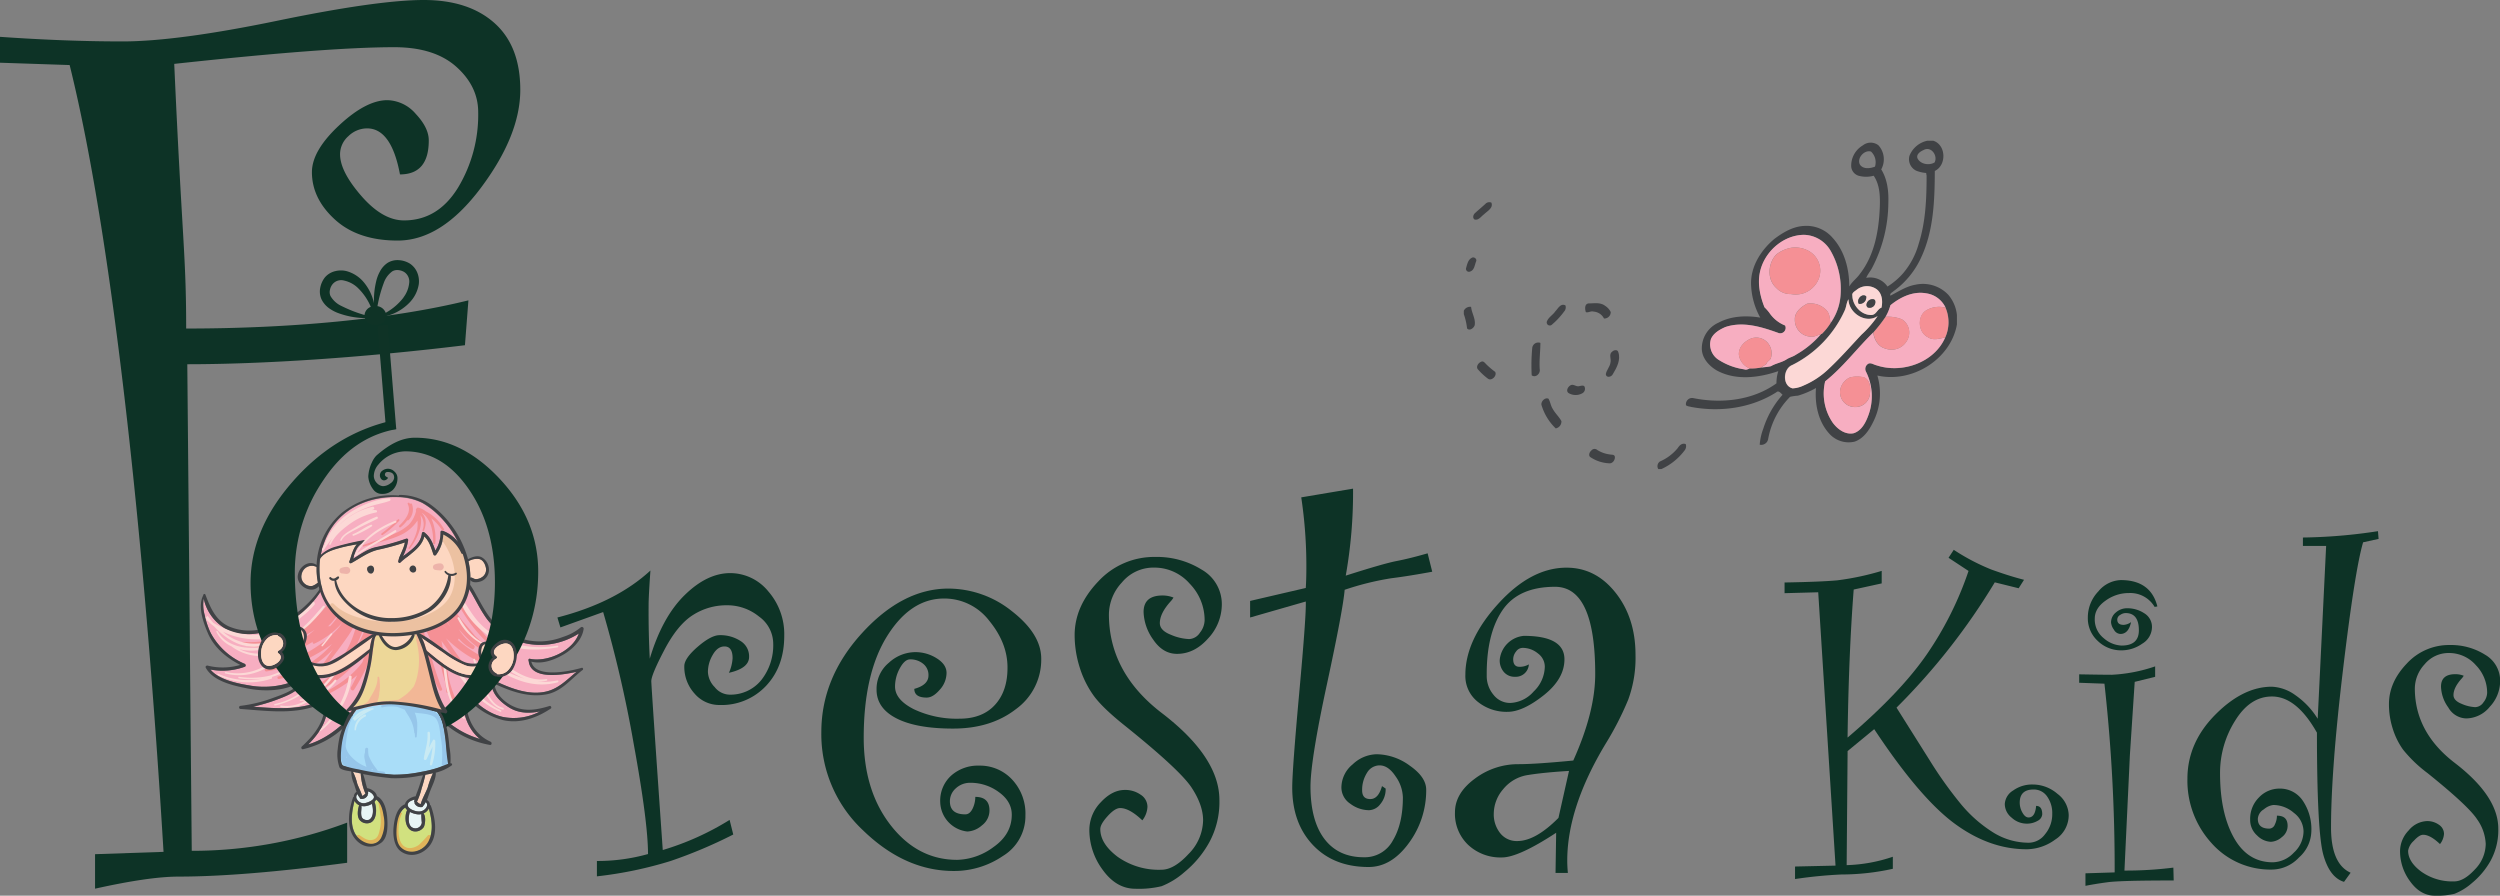 <svg xmlns="http://www.w3.org/2000/svg" viewBox="0 0 684.86 245.37"><rect x="0" y="0" width="684.86" height="245.37" fill="#808080" stroke="none"/><defs><style>.cls-1{fill:#0d3326;}.cls-2{fill:#404245;}.cls-3{fill:#f7aec1;}.cls-4{fill:#f59095;}.cls-5{fill:#fcd8d6;}.cls-6{fill:#0f3326;}.cls-7{fill:#fdd7c1;}.cls-8{fill:#edd798;}.cls-9{fill:#ecc1a1;}.cls-10{fill:#a9ddf8;}.cls-11{fill:#96c6ea;}.cls-12{fill:#d1e17f;}.cls-13{fill:#dfb45a;}.cls-14{fill:#f2b796;}.cls-15{fill:#e8f5f5;}.cls-16{fill:#edb3aa;}.cls-17{fill:#c9eaf3;}</style></defs><g id="Layer_2" data-name="Layer 2"><g id="Vrstva_2" data-name="Vrstva 2"><path class="cls-1" d="M178,180.45q3.39-11.37,9.53-17.4T200,157a13.47,13.47,0,0,1,10.47,5,17.84,17.84,0,0,1,4.37,12.17q0,8.4-4.95,13.68a16.7,16.7,0,0,1-12.78,5.28,8.87,8.87,0,0,1-6.84-3.13,10.88,10.88,0,0,1-2.81-7.51c0-1.42,1.23-3.2,3.67-5.31s4.45-3.18,6-3.18a10.09,10.09,0,0,1,5.69,1.57,4.93,4.93,0,0,1,2.39,4.37c0,2.09-1.84,3.54-5.52,4.37a11.51,11.51,0,0,0,1-4c0-2.14-.74-3.22-2.23-3.22-1.26,0-2.34.77-3.21,2.31a9.24,9.24,0,0,0-1.32,4.62,6.25,6.25,0,0,0,1.85,4.2,5.3,5.3,0,0,0,3.92,2.07,10.83,10.83,0,0,0,8.86-4,15.37,15.37,0,0,0,3.26-10,9.18,9.18,0,0,0-3.88-7.38,13.76,13.76,0,0,0-8.82-3.1,17,17,0,0,0-9.32,2.69q-4.2,2.67-7.79,9.52t-3.59,8.58q0,1.31,3.14,46.26a75.51,75.51,0,0,0,18.31-8.25l1,4a130.19,130.19,0,0,1-17.15,7.25,108.48,108.48,0,0,1-20.2,4.21v-4.21a51.07,51.07,0,0,0,14-1.9q0-8.73-3.92-30.18a333.36,333.36,0,0,0-8.37-36.11l-11.71,4.21-.82-2.72q16-4.12,25.48-12.87c-.33,4.68-.5,7.89-.5,9.65Q177.63,173.2,178,180.45Z"/><path class="cls-1" d="M267.18,218.3q3.88,0,3.88,3.71A5.1,5.1,0,0,1,269,226.1a6.53,6.53,0,0,1-4,1.69,8.33,8.33,0,0,1-7.43-8,9.27,9.27,0,0,1,3.06-7.37,11,11,0,0,1,7.58-2.68,12,12,0,0,1,9.07,3.83,13.64,13.64,0,0,1,3.63,9.77,12.78,12.78,0,0,1-6.14,11.13,23.7,23.7,0,0,1-13.48,4.13q-13.37,0-24.82-11.09A36.06,36.06,0,0,1,225,200.57q0-14.92,11.13-27.12t23.67-12.21a27.89,27.89,0,0,1,17.44,6.22q8,6.24,8,13a16.69,16.69,0,0,1-6.89,13.77q-6.89,5.37-17.27,5.36-10.06,0-15.5-2.8t-5.45-7.84a9.28,9.28,0,0,1,3.39-7.41,10.75,10.75,0,0,1,7.09-2.89,10.9,10.9,0,0,1,6,1.69q2.69,1.69,2.69,4a6.89,6.89,0,0,1-1.86,4.61c-1.24,1.44-2.43,2.15-3.59,2.15-2.25,0-3.38-.8-3.38-2.39,2.58-.71,3.88-1.93,3.88-3.68a3.9,3.9,0,0,0-1.49-3.22,5.48,5.48,0,0,0-3.54-1.18c-1,0-1.93.81-2.81,2.43a10.32,10.32,0,0,0-1.32,5c0,2.42,1.72,4.49,5.16,6.23a27.52,27.52,0,0,0,12.49,2.59q6.27,0,9.73-3.79T276,182.84q0-6.68-5-12.78a15.49,15.49,0,0,0-12.37-6.1q-9.17,0-15.59,10.27t-6.43,27.83q0,14.52,7.38,24t18.18,9.49a17.31,17.31,0,0,0,10-3.51q5-3.51,5-8.86c0-2.42-1.18-4.49-3.55-6.19a13,13,0,0,0-7.75-2.55,5.72,5.72,0,0,0-4,1.49,4.69,4.69,0,0,0-1.65,3.59c0,2.38,1.41,3.57,4.21,3.57.82,0,1.48-.51,2-1.55A7.45,7.45,0,0,0,267.18,218.3Z"/><path class="cls-1" d="M312.94,224.73q-3.54-3.37-6.09-3.37c-.94,0-2.08.73-3.43,2.22s-2,2.66-2,3.55q0,4,4.74,7.58a19.51,19.51,0,0,0,12,3.55c2.31,0,4.78-1.44,7.42-4.3a13.38,13.38,0,0,0,4-9.23q0-4.2-3.17-9T308.41,199c-4.24-3.36-7.17-6.17-8.82-8.45a26.91,26.91,0,0,1-3.84-7.8,29.44,29.44,0,0,1-1.36-8.74q0-7.92,6.43-14.68a20.84,20.84,0,0,1,15.67-6.76,23.17,23.17,0,0,1,12.74,3.5,10.86,10.86,0,0,1,5.48,9.61,13.68,13.68,0,0,1-3.74,9.2q-3.77,4.25-8.54,4.24c-2.58,0-4.76-1.3-6.52-3.91a13.63,13.63,0,0,1-2.63-7.55q0-4.53,5.19-4.53a8,8,0,0,1,3,.57,5.42,5.42,0,0,1-.74,1q-3,3.3-3,6,0,2,3,3.18a14,14,0,0,0,5,1.19,3.69,3.69,0,0,0,3-1.77A5.7,5.7,0,0,0,330,169.9a14.31,14.31,0,0,0-4.08-10,12.84,12.84,0,0,0-9.77-4.41,11.2,11.2,0,0,0-8.82,4.08,13,13,0,0,0-3.55,8.7q0,16.08,14.68,27.21,15.58,12,15.59,23.67a23.11,23.11,0,0,1-2.81,11.66,28,28,0,0,1-6.76,8.09,21.33,21.33,0,0,1-6.27,3.87,26.65,26.65,0,0,1-7.17.7c-3.47,0-6.43-1.7-8.91-5.11a18.34,18.34,0,0,1-3.71-11,10.91,10.91,0,0,1,3.14-7.59c2.09-2.25,4.28-3.37,6.6-3.37a7.31,7.31,0,0,1,4.32,1.31,3.93,3.93,0,0,1,1.86,3.3A6.49,6.49,0,0,1,312.94,224.73Z"/><path class="cls-1" d="M392.35,156.62q-6.75,1.24-11.17,1.78a77.56,77.56,0,0,0-12.82,3.17q-.42,5.28-4.87,25.93T359,215.41q0,9.41,3.83,14.43t10.85,5a8.7,8.7,0,0,0,7.87-4.57q2.76-4.58,2.76-11.84a10.44,10.44,0,0,0-2-5.76c-1.33-2-2.78-3-4.38-3a4,4,0,0,0-3.46,2.06,8.67,8.67,0,0,0-1.32,4.78c0,1.6.74,2.39,2.23,2.39s2.55-1.18,3.21-3.55l1,.67a6.32,6.32,0,0,1-1.44,4.24,4.08,4.08,0,0,1-3.09,1.69,8.61,8.61,0,0,1-5.15-1.77,5.34,5.34,0,0,1-2.44-4.49,8.25,8.25,0,0,1,3.1-6.31,9.8,9.8,0,0,1,6.63-2.76,15.65,15.65,0,0,1,9,3.13q4.5,3.13,4.5,6.6A24.28,24.28,0,0,1,386,230.88q-4.8,6.63-11.06,6.63-9.56,0-15.25-6T354,215.75q0-4.87,1.94-26.19t1.77-24.78l-15.25,4.38v-4.54l15.25-3.55c.11-1.64.16-3.57.16-5.77a126.15,126.15,0,0,0-1.4-19.05l14.19-2.39a130.34,130.34,0,0,1-2,23.83c6.87-2.19,11.51-3.53,13.93-4s5.25-1.17,8.5-2.11Z"/><path class="cls-1" d="M418.82,182A3.59,3.59,0,0,1,415,185.4a3.83,3.83,0,0,1-3-1.28,4.8,4.8,0,0,1-1.16-3.34,7.29,7.29,0,0,1,6.6-6.59q11.13,0,11.13,6.43,0,5.35-5.69,9.85T413.05,195a12.55,12.55,0,0,1-8.24-2.76,9,9,0,0,1-3.38-7.38q0-9.56,9-19.46t18.72-9.89q8,0,13.44,6.88t5.45,17a33.3,33.3,0,0,1-2,12.28,84.48,84.48,0,0,1-6.14,12q-10.56,17.49-10.56,32.08c0,1.1.06,2.22.17,3.38h-3.38l.17-11q-10.32,6.76-14.85,6.76a12.9,12.9,0,0,1-9.23-3.42,11.73,11.73,0,0,1-3.64-8.94q0-5.2,5.41-9.19a19.68,19.68,0,0,1,12-4q4.69,0,15-1Q437,195,437,184.66q0-23.91-11-23.91-10.06,0-14.43,6.45T407.28,185a8,8,0,0,0,1.86,5.34,5.74,5.74,0,0,0,4.57,2.23,9,9,0,0,0,6.43-3.14,9.62,9.62,0,0,0,3.05-6.84A4.51,4.51,0,0,0,421.3,179a6.55,6.55,0,0,0-4.21-1.52,2.22,2.22,0,0,0-1.77,1,3.39,3.39,0,0,0-.79,2.09q0,2.1,1.74,2.1A5,5,0,0,0,418.82,182Zm11,29.19q-6.93.42-11.18,1.11a10.79,10.79,0,0,0-6.84,3.88,10.37,10.37,0,0,0-2.59,6.64,8.26,8.26,0,0,0,1.77,5.44,5.74,5.74,0,0,0,4.66,2.14q5,0,11.29-6.34Z"/><path class="cls-1" d="M557.78,220.77c1.12,0,1.68.77,1.68,2.3a2.18,2.18,0,0,1-1.25,1.78,5.76,5.76,0,0,1-3.11.78,6.06,6.06,0,0,1-4-1.62,4.81,4.81,0,0,1-1.9-3.74,4.63,4.63,0,0,1,2.28-3.71,8.88,8.88,0,0,1,5.38-1.65,10.35,10.35,0,0,1,6.76,2.55,7.52,7.52,0,0,1,3.09,5.86A7.9,7.9,0,0,1,563,230a13.33,13.33,0,0,1-7.79,2.65q-10.22,0-19.78-7.05t-22-25.85l-7.29,6L505.88,237a42.8,42.8,0,0,0,12.65-2.3V238a65,65,0,0,1-14.08,1.56,123.67,123.67,0,0,0-12.71,1.25v-3.43l11.09-.25-4.74-74.88-9.22.25v-2.93q10-.18,14.43-.59a73.82,73.82,0,0,0,12.18-2.59v3.43l-7.67,1.68q-1.37,17.68-1.68,40.56,14.58-12.4,21.84-23a92.27,92.27,0,0,0,11.3-22.65l-5.48-3.61,1.43-2.18A57.93,57.93,0,0,0,545.47,156c2.76,1,5.76,2,9,2.83L553,161.15l-6.54-1.62a177.57,177.57,0,0,1-26.92,34.32l9.22,14.65a110.43,110.43,0,0,0,8.44,11.8,36.81,36.81,0,0,0,8.64,7.63,18.43,18.43,0,0,0,10,2.93,5.62,5.62,0,0,0,4.42-2.37,8.49,8.49,0,0,0,1.94-5.54,7.8,7.8,0,0,0-1.41-4.77,4.38,4.38,0,0,0-3.7-1.9c-2.54,0-3.8,1.21-3.8,3.62a5.51,5.51,0,0,0,.74,2.71c.5.89,1.06,1.33,1.69,1.33C556.9,223.94,557.61,222.89,557.78,220.77Z"/><path class="cls-1" d="M595.47,241.2q-14.4,0-18,.47c-2.37.31-4.42.65-6.17,1v-3.43l8-.25a457.77,457.77,0,0,0-2.8-51.7l-6.92-.25v-2.31q6.42.12,8.91.12a42.81,42.81,0,0,0,11.9-2.3v2.86l-5.6,1.38-1.32,20.06-1.49,31.64a105.12,105.12,0,0,0,13.4-.81ZM591,166.13l-.75.13a7.74,7.74,0,0,0-7-3.8,10.8,10.8,0,0,0-6.48,2.11c-2,1.42-2.92,3.05-2.92,4.92a6.52,6.52,0,0,0,2.48,5.36,7.89,7.89,0,0,0,4.86,2q4.74,0,4.74-4.18,0-4.72-3.64-4.73a2.76,2.76,0,0,0-1.48.52,1.48,1.48,0,0,0-.8,1.25c0,1,.59,1.47,1.78,1.47a3.88,3.88,0,0,0,2-.75c-.46,2.16-1.43,3.24-2.93,3.24a2.17,2.17,0,0,1-1.77-1.18,3.86,3.86,0,0,1-.78-2,3.47,3.47,0,0,1,1.31-2.7,4.58,4.58,0,0,1,3.17-1.16,8.4,8.4,0,0,1,4.62,1.37,4.35,4.35,0,0,1,2.11,3.86,5.34,5.34,0,0,1-2.65,4.46,9.91,9.91,0,0,1-5.76,1.84,9.14,9.14,0,0,1-6.42-2.56,8.38,8.38,0,0,1-2.74-6.41,10.3,10.3,0,0,1,2.87-7.17,8.32,8.32,0,0,1,6.16-3.11Q589.17,158.91,591,166.13Z"/><path class="cls-1" d="M651.6,147.63l-4.24.93q-2.24,7.55-5.51,34.92t-3.28,43.19q0,10,5.37,12.41l-1.81,2.5q-3.93-1.19-5.67-7.42t-1.75-33.45q-5.6-9.92-12.33-9.91-6,0-10.09,6.64a26.77,26.77,0,0,0-4.12,14.36q0,10.9,3.77,17.66c2.51,4.51,6.08,6.76,10.68,6.76a8.16,8.16,0,0,0,5.74-2.62,8,8,0,0,0,2.68-5.85,6.43,6.43,0,0,0-2.62-5.05,8.69,8.69,0,0,0-5.67-2.18,5,5,0,0,0-2.58,1.19,3.25,3.25,0,0,0-1.65,2.61c0,1.79,1.05,2.68,3.17,2.68a1.69,1.69,0,0,0,1.5-1.16,5.41,5.41,0,0,0,.56-2.39c2,0,2.93.93,2.93,2.8a3.85,3.85,0,0,1-1.59,3.08,4.89,4.89,0,0,1-3,1.28,5.65,5.65,0,0,1-3.77-1.74,5.6,5.6,0,0,1-1.9-4.3,8.26,8.26,0,0,1,2.43-6.14,7.75,7.75,0,0,1,5.61-2.4,7.5,7.5,0,0,1,6.32,3.24,13.9,13.9,0,0,1,2.4,8.48,9.86,9.86,0,0,1-3.4,7.16,10.24,10.24,0,0,1-7.2,3.3,21.53,21.53,0,0,1-16.81-7.32,25.38,25.38,0,0,1-6.54-17.54q0-9.84,7.6-17.53t15.51-7.7a11.82,11.82,0,0,1,6.45,2.31,21.75,21.75,0,0,1,6.13,6.48l2.31-47.35h-6.36v-2.31a145.34,145.34,0,0,0,20.56-1.74Z"/><path class="cls-1" d="M668.42,231.23q-2.68-2.55-4.61-2.55c-.71,0-1.57.56-2.59,1.68a4.73,4.73,0,0,0-1.53,2.68q0,3.06,3.59,5.73a14.65,14.65,0,0,0,9.06,2.68q2.61,0,5.61-3.24a10.16,10.16,0,0,0,3-7,12.57,12.57,0,0,0-2.4-6.82q-2.4-3.65-13.55-12.61a36.76,36.76,0,0,1-6.67-6.39,20.09,20.09,0,0,1-2.89-5.89,21.94,21.94,0,0,1-1-6.6q0-6,4.86-11.09a15.68,15.68,0,0,1,11.83-5.11,17.47,17.47,0,0,1,9.63,2.65,8.22,8.22,0,0,1,4.14,7.26,10.33,10.33,0,0,1-2.83,7,8.46,8.46,0,0,1-6.45,3.2,5.81,5.81,0,0,1-4.92-3,10.22,10.22,0,0,1-2-5.7c0-2.28,1.3-3.42,3.92-3.42a6,6,0,0,1,2.3.43,4.17,4.17,0,0,1-.55.75q-2.25,2.49-2.25,4.55,0,1.5,2.25,2.4a10.42,10.42,0,0,0,3.73.9,2.81,2.81,0,0,0,2.24-1.34,4.32,4.32,0,0,0,1-2.59,10.85,10.85,0,0,0-3.08-7.56,9.74,9.74,0,0,0-7.39-3.34,8.47,8.47,0,0,0-6.66,3.09,9.83,9.83,0,0,0-2.68,6.57q0,12.15,11.09,20.56,11.77,9.09,11.77,17.88a17.46,17.46,0,0,1-2.11,8.81,21.28,21.28,0,0,1-5.11,6.11,16.44,16.44,0,0,1-4.74,2.93,20.43,20.43,0,0,1-5.42.52c-2.61,0-4.86-1.28-6.73-3.86a13.8,13.8,0,0,1-2.8-8.28,8.25,8.25,0,0,1,2.37-5.74,6.84,6.84,0,0,1,5-2.55,5.49,5.49,0,0,1,3.27,1,3,3,0,0,1,1.4,2.49A5,5,0,0,1,668.42,231.23Z"/><path class="cls-2" d="M524.7,78c-2.49.43-4.59,1.85-6.83,3-.25-.64.46-.85.82-1.21a23.23,23.23,0,0,0,7.64-9.35c3.41-7.36,3.66-15.64,3.7-23.61,3.27-1.56,3.13-7.15-.43-8.28H528a6.75,6.75,0,0,0-4.91,4.12A3.49,3.49,0,0,0,525,46.79a9.68,9.68,0,0,0,2.67.6c0,.18.07.53.11.71,0,6.29-.25,12.69-2.17,18.7a21.2,21.2,0,0,1-4.31,8.11,19.45,19.45,0,0,1-4.23,3.59,5.74,5.74,0,0,0-5.83-2.38c.39-1,1.18-1.85,1.67-2.85A38.91,38.91,0,0,0,517.3,55.6c.11-3.16-.25-6.47-1.95-9.2a5.71,5.71,0,0,0-.75-6.58,3.43,3.43,0,0,0-4.27,0,6.43,6.43,0,0,0-3.2,5.87,2.89,2.89,0,0,0,2,2.45,7.84,7.84,0,0,0,4.16,0c1.7,2.52,1.78,5.68,1.67,8.6-.25,6.4-1.42,13.12-5.44,18.28-.85,1.24-2.17,2.13-2.92,3.48,0-4.77-1.27-9.74-4.55-13.33a9.47,9.47,0,0,0-7.92-3.27c-3,.17-5.66,1.77-8,3.51-3.63,3-6.51,7.47-6.44,12.31A20,20,0,0,0,482.21,87c-3.84-.61-7.93-.47-11.41,1.38a7.72,7.72,0,0,0-4.59,7.43c.18,2.49,2.06,4.48,4.12,5.69,5.2,2.81,11.45,2,16.82.18a10.91,10.91,0,0,0-.5,3.34c-6.47,4.66-15,5.59-22.68,4.06a1.69,1.69,0,0,0-2.1,1.92c.36.35.89.32,1.32.46,8,1.53,16.57.35,23.43-4,.64-.61,1.24.29,1.7.68a25.49,25.49,0,0,0-5.26,9.24,15.94,15.94,0,0,0-1,4.44,1.92,1.92,0,0,0,2.31-1.53,22,22,0,0,1,6-11.58,12.9,12.9,0,0,1,2.17-.32,23.82,23.82,0,0,0,4.94-2.1c-.36,4.37.57,9.13,3.62,12.48A7.12,7.12,0,0,0,508,121c2.42-.78,4-3.06,5.05-5.22a17.29,17.29,0,0,0,1.24-12.91c9.43,2.17,20.09-4.37,21.8-14V86.32a10.16,10.16,0,0,0-2.38-5.58A9.58,9.58,0,0,0,524.7,78Zm.57-34.66c-.36-1.07.78-1.85,1.63-2.21,2.1-1.24,4.05,1.53,3.06,3.38C528.47,45.4,526.05,45,525.27,43.34Zm-11.63,2.31c-1.28.5-3.13.78-4.09-.5-1-1.74,1.14-4.19,3-3.63A4,4,0,0,1,513.64,45.65Zm-5,33.7a4.53,4.53,0,0,1,5.51-.07c1.46,1.17,1.64,3.31,1.25,5-1.14.36-1.42,2-2.78,2-2.77.07-5.15-2.63-5.19-5.3C507.24,80.17,508.16,79.78,508.66,79.35Zm-23.53,20.94c-.89.22-1.85.25-2.74.39a12.53,12.53,0,0,1-3.06.25c-.46.18-1,.5-1.53.25A17.5,17.5,0,0,1,471,98.69a5,5,0,0,1-2.27-5.76c.68-1.67,2.35-2.63,3.95-3.34,4.8-1.63,9.84-.07,14.43,1.57a1.48,1.48,0,0,0,1.95-2,9.37,9.37,0,0,1-4.33-3.49,13.39,13.39,0,0,0-1.32-1.49c-1.35-3.38-2.1-7.25-.92-10.85,1.6-4.94,6.4-8.92,11.7-9a8.68,8.68,0,0,1,7.39,4.48,21.05,21.05,0,0,1,2.67,12,14.86,14.86,0,0,1-2.78,7.72,16.5,16.5,0,0,1-2.34,2.91l-.22.07A26,26,0,0,1,492,97.16c-.82.58-1.81.75-2.66,1.29C488,99.3,486.48,99.48,485.13,100.29Zm8.92,5.3a7.94,7.94,0,0,1-3,.78c-2.88-.71-2.63-5.44-.08-6.4a31,31,0,0,0,14.41-15c.46-1,.46-2.1,1-3,0,3.7,4.72,6.87,8,4.59a28.85,28.85,0,0,1-4.45,5.12c-2.91,3.13-5.72,6.33-8.89,9.24A22.86,22.86,0,0,1,494.05,105.59Zm38.86-13.15c-3,6.93-11.88,10-18.81,7.64-.71-.14-1.39-.71-2.13-.5a1.63,1.63,0,0,0-.78,2.21,15,15,0,0,1,.56,12.26c-.71,1.89-1.84,4-3.91,4.63-2.27.49-4.4-1.07-5.72-2.85a14.18,14.18,0,0,1-2.1-11.37c4.94-3.92,8.68-9,13.16-13.37a40.52,40.52,0,0,0,3.37-4.31,12.67,12.67,0,0,0,1.32-3.16c2.7-2.21,6.19-3.91,9.78-3.27A6.91,6.91,0,0,1,533,84.29,10.14,10.14,0,0,1,532.91,92.44Z"/><path class="cls-2" d="M403.92,60.12c1.14.35,1.85-.89,2.63-1.42.89-.89,2.6-1.71,2-3.2a1.46,1.46,0,0,0-1.63.35c-.93.86-1.89,1.64-2.81,2.49C403.6,58.77,403.32,59.66,403.92,60.12Z"/><path class="cls-3" d="M492,97.16a26,26,0,0,0,6.86-5.65c-1,.29-1.88.89-2.95.71a4.54,4.54,0,0,1-4.23-4.62c-.14-2.06,1.74-3.56,3.38-4.41a6,6,0,0,1,5.09,1.6c1.06.93,1.13,2.42,1.27,3.74a14.86,14.86,0,0,0,2.78-7.72,21.05,21.05,0,0,0-2.67-12,8.68,8.68,0,0,0-7.39-4.48c-5.3.07-10.1,4.05-11.7,9-1.18,3.6-.43,7.47.92,10.85a13.39,13.39,0,0,1,1.32,1.49A9.37,9.37,0,0,0,489,89.17a1.48,1.48,0,0,1-1.95,2c-4.59-1.64-9.63-3.2-14.43-1.57-1.6.71-3.27,1.67-3.95,3.34A5,5,0,0,0,471,98.69a17.5,17.5,0,0,0,6.83,2.49c.53.25,1.07-.07,1.53-.25a4.69,4.69,0,0,1-3-3.73c-.14-2.17,1.71-3.91,3.6-4.55a4.12,4.12,0,0,1,4.15,1.1,4.39,4.39,0,0,1,1.07,4.16c-.1.78-1.1,1-1.28,1.81-.5.32-1,.65-1.49,1,.89-.14,1.85-.17,2.74-.39,1.35-.81,2.91-1,4.23-1.84C490.21,97.91,491.2,97.74,492,97.16Zm-5.47-18.34c-2.53-2.35-2.24-6.69.07-9.1a9,9,0,0,1,4.12-1.85,7.55,7.55,0,0,1,4.13.57,6.18,6.18,0,0,1,3.38,7.93,6.8,6.8,0,0,1-7.61,4.19A5.28,5.28,0,0,1,486.55,78.82Z"/><path class="cls-4" d="M498.25,76.37a6.18,6.18,0,0,0-3.38-7.93,7.55,7.55,0,0,0-4.13-.57,9,9,0,0,0-4.12,1.85c-2.31,2.41-2.6,6.75-.07,9.1a5.28,5.28,0,0,0,4.09,1.74A6.8,6.8,0,0,0,498.25,76.37Z"/><path class="cls-2" d="M403.17,70.64c-1,.5-1.24,1.74-1.53,2.74a.81.81,0,0,0,1.11,1c1.17-.39,1.21-1.81,1.63-2.77C404.67,70.86,403.74,70.25,403.17,70.64Z"/><path class="cls-5" d="M512.64,86.29c1.36,0,1.64-1.64,2.78-2,.39-1.7.21-3.84-1.25-5a4.53,4.53,0,0,0-5.51.07c-.5.43-1.42.82-1.21,1.64C507.49,83.66,509.87,86.36,512.64,86.29Zm-.24-4.23c.39-.15,1-.18,1.24.24a1.55,1.55,0,0,1-2,1.92C510.87,83.62,511.58,82.3,512.4,82.06Zm-1.18-.89a1.79,1.79,0,0,1-2,2.06C508.48,82.09,510.05,80.24,511.22,81.17Z"/><path class="cls-3" d="M528.14,92.37c-2.84-1.39-3-6.16-.1-7.54a6.85,6.85,0,0,1,4.94-.54,6.91,6.91,0,0,0-5.33-3.94c-3.59-.64-7.08,1.06-9.78,3.27a12.67,12.67,0,0,1-1.32,3.16,10.39,10.39,0,0,1,4.42.68,4.25,4.25,0,0,1,1.52,5.69,4.84,4.84,0,0,1-6,2.34c-2-.49-3.09-2.49-3.34-4.4-4.48,4.37-8.22,9.45-13.16,13.37a14.18,14.18,0,0,0,2.1,11.37c1.32,1.78,3.45,3.34,5.72,2.85,2.07-.68,3.2-2.74,3.91-4.63a15,15,0,0,0-.56-12.26,1.63,1.63,0,0,1,.78-2.21c.74-.21,1.42.36,2.13.5,6.93,2.31,15.82-.71,18.81-7.64C531.34,92.76,529.6,93.36,528.14,92.37Zm-15.85,15.14a4,4,0,0,1-4.27,4,4.06,4.06,0,0,1-3.91-4.69,4.64,4.64,0,0,1,2.6-3.38,7.43,7.43,0,0,1,4.05,0C512.22,104.17,512.47,106.05,512.29,107.51Z"/><path class="cls-2" d="M511.22,81.17c-1.17-.93-2.74.92-2,2.06A1.79,1.79,0,0,0,511.22,81.17Z"/><path class="cls-5" d="M509.94,91.69a28.85,28.85,0,0,0,4.45-5.12c-3.28,2.28-8-.89-8-4.59-.57.89-.57,2-1,3A31,31,0,0,1,491,100c-2.55,1-2.8,5.69.08,6.4a7.94,7.94,0,0,0,3-.78,22.86,22.86,0,0,0,7-4.66C504.22,98,507,94.82,509.94,91.69Z"/><path class="cls-2" d="M511.68,84.22a1.55,1.55,0,0,0,2-1.92c-.25-.42-.85-.39-1.24-.24C511.58,82.3,510.87,83.62,511.68,84.22Z"/><path class="cls-2" d="M436.56,85.36a3.43,3.43,0,0,1,2.84,1.89,1.74,1.74,0,0,0,1.85-1.78,4.28,4.28,0,0,0-1.56-1.71c-1.32-1-3-.64-4.52-.64-1.14.14-1,1.6-.74,2.38C435.1,85.75,435.81,85.11,436.56,85.36Z"/><path class="cls-4" d="M500.17,84.79a6,6,0,0,0-5.09-1.6c-1.64.85-3.52,2.35-3.38,4.41a4.54,4.54,0,0,0,4.23,4.62c1.07.18,2-.42,2.95-.71l.22-.07a16.5,16.5,0,0,0,2.34-2.91C501.3,87.21,501.23,85.72,500.17,84.79Z"/><path class="cls-2" d="M426.07,85.29c-.68,1-1.78,1.56-2.27,2.67a.84.84,0,0,0,1.31,1,20.8,20.8,0,0,0,3.38-3.63,1.68,1.68,0,0,0,.35-1.67C427.53,83,426.82,84.51,426.07,85.29Z"/><path class="cls-2" d="M404,89c.25-1.74-.86-3.27-1-4.94a1.91,1.91,0,0,0-2,1.07v.92a17.46,17.46,0,0,1,.89,3.91C402.57,90.8,403.85,89.81,404,89Z"/><path class="cls-4" d="M528,84.83c-2.92,1.38-2.74,6.15.1,7.54,1.46,1,3.2.39,4.77.07a10.14,10.14,0,0,0,.07-8.15A6.85,6.85,0,0,0,528,84.83Z"/><path class="cls-4" d="M516.52,95.49a4.84,4.84,0,0,0,6-2.34A4.25,4.25,0,0,0,521,87.46a10.39,10.39,0,0,0-4.42-.68,40.52,40.52,0,0,1-3.37,4.31C513.43,93,514.53,95,516.52,95.49Z"/><path class="cls-4" d="M485.16,97.91a4.39,4.39,0,0,0-1.07-4.16,4.12,4.12,0,0,0-4.15-1.1c-1.89.64-3.74,2.38-3.6,4.55a4.69,4.69,0,0,0,3,3.73,12.53,12.53,0,0,0,3.06-.25c.5-.31,1-.64,1.49-1C484.06,98.94,485.06,98.69,485.16,97.91Z"/><path class="cls-2" d="M419.74,95.42a50.9,50.9,0,0,0-.14,7.4c1.1.78,2.45-.5,2.2-1.71-.17-2.38.18-4.8.18-7.18A1.67,1.67,0,0,0,419.74,95.42Z"/><path class="cls-2" d="M441.68,96.31c-1.07.71-.22,2-.5,3-.14,1.18-1.1,2.07-1.28,3.2.11,1.11,1.56.79,1.92,0,1.1-1.81,2.24-3.95,1.49-6.08C443.14,95.71,442.11,95.85,441.68,96.31Z"/><path class="cls-2" d="M407.05,99.69c-.32-.36-.78-.89-1.32-.57-.74.28-1.42,1.28-.92,2a17.4,17.4,0,0,0,2.77,2.59c1,.82,2.63-.82,2-1.85A20.74,20.74,0,0,1,407.05,99.69Z"/><path class="cls-4" d="M506.71,103.42a4.64,4.64,0,0,0-2.6,3.38,4.06,4.06,0,0,0,3.91,4.69,4,4,0,0,0,4.27-4c.18-1.46-.07-3.34-1.53-4.12A7.43,7.43,0,0,0,506.71,103.42Z"/><path class="cls-2" d="M432.65,105.77c-.82.28-1.57-.64-2.35-.25s-1.38,1.53-.64,2.13a3.75,3.75,0,0,0,3.95,0,1.39,1.39,0,0,0,.53-1.53C434,105.38,433.14,105.7,432.65,105.77Z"/><path class="cls-2" d="M425.36,112c-.57-.86-.64-1.92-1.17-2.78-1-.46-2.28.93-1.85,1.92a14.7,14.7,0,0,0,3.84,6.22,1.92,1.92,0,0,0,1.56-2C427.06,114.12,426,113.2,425.36,112Z"/><path class="cls-2" d="M461.55,123.3a1.81,1.81,0,0,0,.25-1.64c-1-.39-1.74.36-2.2,1.1a13,13,0,0,1-4.87,3.66,1.55,1.55,0,0,0-.46,2.07h.88A16.54,16.54,0,0,0,461.55,123.3Z"/><path class="cls-2" d="M441.14,124.51a8.43,8.43,0,0,1-3.59-1.25,1.09,1.09,0,0,0-1.56.11c-.5.39-.93,1.28-.39,1.81a10.07,10.07,0,0,0,5.22,1.74c.93.11,1.6-.88,1.57-1.67S441.61,124.61,441.14,124.51Z"/><path class="cls-1" d="M0,10.09q18,1.26,33.54,1.26,15,0,42.44-5.67T116.07,0q12.29,0,19.37,6.3t7.09,18.3q0,12.45-10.81,26.88T108.94,65.9q-10.87,0-17.18-5.75t-6.31-13q0-5.84,7.41-12.77t13.24-6.94a10.56,10.56,0,0,1,7.81,3.78q3.56,3.8,3.55,7.26,0,9.3-7.89,9.3-2.35-12.6-9-12.61a7.34,7.34,0,0,0-5.13,2.13,6.59,6.59,0,0,0-2.28,5Q93.18,47,99,53.69t11.67,6.69q9.3,0,14.82-9A38.67,38.67,0,0,0,131,30.74q0-7.09-6-12.45t-17-5.36q-18.26,0-60.27,4.57C49.9,66.06,51,69.75,51,90c28.78,0,56.42-2.57,77.32-7.72l-.95,12.29c-28.46,3.47-55.68,5.21-76.06,5.21l1.22,133.3a120.58,120.58,0,0,0,42.57-7.73v11q-28.38,3.78-46.2,3.79-8,0-22.86,3.31v-9.45l18.76-.64C40.18,156.9,31.61,68.26,19.08,17.82L0,17.18Z"/><rect class="cls-6" x="104.6" y="89.07" width="2.79" height="28.65" transform="translate(-8.07 8.97) rotate(-4.67)"/><path class="cls-6" d="M114.35,74.79a5.46,5.46,0,0,0-2.07-2.58,6.54,6.54,0,0,0-3-.94,5.12,5.12,0,0,0-3.19.8,6.49,6.49,0,0,0-2,2.28,10.36,10.36,0,0,0-1,2.57,22.13,22.13,0,0,0-.64,6.13,13.36,13.36,0,0,0-2.76-5.69,9.41,9.41,0,0,0-4.73-3.08,6.33,6.33,0,0,0-3.12,0A5.29,5.29,0,0,0,89,76a6.57,6.57,0,0,0-1.28,2.88,5.16,5.16,0,0,0,.43,3.27,6.61,6.61,0,0,0,2,2.29,10.59,10.59,0,0,0,2.43,1.3,22.42,22.42,0,0,0,7.37,1.4,2.94,2.94,0,0,0,2.84,1.91,2.84,2.84,0,0,0,3-2.46,13.46,13.46,0,0,0,6.4-3.7,9.36,9.36,0,0,0,2.53-5A6.28,6.28,0,0,0,114.35,74.79ZM90.52,81.06a2.6,2.6,0,0,1-.14-1.61,3.62,3.62,0,0,1,.76-1.64,3.06,3.06,0,0,1,3.17-.94,7.79,7.79,0,0,1,3.72,2,15.74,15.74,0,0,1,3.55,5.19,2.66,2.66,0,0,0-1.72,2.23,36.65,36.65,0,0,1-6.34-2.48A6.66,6.66,0,0,1,90.52,81.06Zm20,.47a15.8,15.8,0,0,1-4.86,4.16,2.85,2.85,0,0,0-2.25-1.82,35.06,35.06,0,0,1,1.69-6.26,6.59,6.59,0,0,1,2.4-3.3,2.68,2.68,0,0,1,1.59-.32,3.81,3.81,0,0,1,1.71.57,3.11,3.11,0,0,1,1.29,3A7.85,7.85,0,0,1,110.49,81.53Z"/><path class="cls-3" d="M149.67,189.43c-4.89,1.17-10.12-1-14.45-3.09a.4.4,0,0,0-.54.33c-.3,3.12,2.33,5.61,4.75,7.12,2.64,1.66,5.58,1.68,8.47,1.11a15.2,15.2,0,0,1-10.27,1.47c-4.17-1-7.54-3.93-10.15-7.18a.45.45,0,0,0-.78.24c-.23,5,1,10,4.77,13a24.44,24.44,0,0,1-13.91-10.61.47.47,0,0,0-.89.16,14.61,14.61,0,0,0,2.49,10.78c-2.44-1.21-4.38-2.49-5.26-5.46-.1-.34-.63-.48-.76-.07-.58,1.93-.76,3.94-1.48,5.82-2-2.14-3.56-4.3-3.65-7.37,0-.24-.26-.53-.52-.37-4.1,2.61-7.15,6.54-11.69,8.39,1-2.42,2.07-5.08,1.2-7.64a.24.24,0,0,0-.42,0,.29.29,0,0,0-.38,0c-3.4,3.54-7.1,6.41-11.75,7.88,3.4-3.42,5.69-7.18,5.3-12.34a.4.4,0,0,0-.57-.29c-6,3.36-13.09,2.82-19.82,2.28a49.81,49.81,0,0,0,6.69-2c2.3-.87,6.6-2.47,7.13-5.31l0,0c.38-.27,0-.88-.43-.67a22.65,22.65,0,0,1-14.56,2.14c-3.22-.53-8.25-1.55-10.54-4.33a17.77,17.77,0,0,0,9.41-.77c.38-.14.26-.65,0-.79a18.85,18.85,0,0,1-9.35-8.48,21.68,21.68,0,0,1-1.6-4.76,10.43,10.43,0,0,1-.3-4.62,12.5,12.5,0,0,0,5.79,8.13,14.23,14.23,0,0,0,9.79,1.21,25.68,25.68,0,0,0,17.65-13.38.41.41,0,0,0,.41-.31c.8-2.55,5.38-3.11,7.58-3.71,3.42-.92,6.72-2.1,10.22-2.77,7.57-1.43,15.33.16,20.15,6.55,2,2.69,3.32,5.85,5.17,8.65a17.49,17.49,0,0,0,7,6.35,19.11,19.11,0,0,0,10.52,1.83,19.47,19.47,0,0,0,8.47-3c-1.68,4.86-8.74,7.92-13.41,6.92-.33-.07-.48.34-.32.57.49,5.2,8.77,4,13.11,3C155.39,186.1,153.11,188.61,149.67,189.43Z"/><path class="cls-4" d="M102.09,164.36a5.43,5.43,0,0,0-.5,1.9l-.1.17a12.59,12.59,0,0,0-.68,3.12A20.73,20.73,0,0,1,99.74,173a25.08,25.08,0,0,1-2.58,4.85c.56-1.07,1-2.15,1.28-2.8a40,40,0,0,0,2.15-6.18c.35-1.36,1-3.22.31-4.57-.34-.71-1.62-.8-1.83.08-.27,1.12-.3,2.28-.51,3.41A43.59,43.59,0,0,1,97.14,173a30.07,30.07,0,0,1-1.9,4.67c-.28.53-1.2,2.39-1.81,2.36s-.69.7-.2.84a2.24,2.24,0,0,0,2.16-.62,26.15,26.15,0,0,1-10.8,8.42.6.6,0,0,0,.36,1.13c5.31-1.34,9.57-4.74,13-8.86a27.47,27.47,0,0,0,2.54-3.6,35.72,35.72,0,0,1-1.21,4.06c-2.9,4-7.25,6.67-11.65,9a.36.36,0,0,0,.31.66A42.44,42.44,0,0,0,97.83,185q-.8,1.68-1.68,3.3c-.32.58.5,1.2.87.61a57.86,57.86,0,0,0,4.3-8.12,14.36,14.36,0,0,0,.76-1.58.58.58,0,0,0,0-.43q.33-.9.6-1.83a37.82,37.82,0,0,0,1.24-5.85c.27-2,.86-4.94-.07-6.81A1,1,0,0,0,102.09,164.36Z"/><path class="cls-4" d="M116.82,175.54c-1.18-3.91-2.15-8.39-4.44-11.82-.46-.68-1.67-.09-1.46.69.51,1.93,1.37,3.78,2,5.66.78,2.19,1.51,4.39,2.23,6.59A68.52,68.52,0,0,0,120.32,189a.42.42,0,0,0,.76-.36C119.36,184.37,118.15,179.93,116.82,175.54Z"/><path class="cls-4" d="M134.14,177.44a.45.45,0,0,0-.16-.52,7.06,7.06,0,0,0-1.21-.57,11.16,11.16,0,0,1-2-1.54c-.29-.26-.57-.54-.85-.82l0-.05c-1.05-1.29-2.12-2.53-3.19-3.78l-.39-.51c-2.35-3.14-4.68-6.64-5.68-10.47-.23-.88-1.59-1.19-1.9-.17a3.45,3.45,0,0,0-.13,1.28.7.7,0,0,0-.2.7,38.1,38.1,0,0,0,4.19,9.51c.27.46.55.92.84,1.39-1.24-1.75-2.39-3.57-3.5-5.38-.89-1.43-1.71-2.9-2.5-4.39a20.08,20.08,0,0,0-2.29-4.14.8.8,0,0,0-1.39.66,9.83,9.83,0,0,0,1.42,3.37.85.85,0,0,0-.11.26,4.48,4.48,0,0,0-.09.64.86.86,0,0,0-1.25.86c.49,4.31,2.89,8.52,4.61,12.45.89,2.05,1.76,4.14,2.45,6.28.32,1.44.67,2.87,1.11,4.29.16.9.29,1.81.36,2.73,0,.33.46.39.67.22a28.2,28.2,0,0,0,1.44,3.11.47.47,0,0,0,.84-.4,37,37,0,0,1-2.39-7,35.45,35.45,0,0,0-1.09-5.21c-.27-1.56-.53-3.12-.8-4.67,2.24,3.25,4.72,6.32,7.13,9.44.37.48,1-.12.71-.6-2.16-3.2-4.5-6.28-6.58-9.54,3.11,3,7,5.92,11.12,7.05a.67.67,0,0,0,.46-1.25,31.83,31.83,0,0,1-8.38-5.39.45.45,0,0,0,.26-.39,11,11,0,0,0,3.64,2.88c.58.27,1-.64.51-1a15.05,15.05,0,0,1-4.18-4.48C127.69,174.73,133,180.23,134.14,177.44Zm-14.66-8.62c1,1.4,2.14,2.73,3.28,4a29.53,29.53,0,0,1-3.27-4S119.48,168.84,119.48,168.82Z"/><path class="cls-4" d="M91.27,177.8c-1.15,1.77-2.35,3.5-3.57,5.21-.33.45.36.93.7.49,2.18-2.75,4.35-5.53,6.35-8.42a27.21,27.21,0,0,0,2.88-4.88,2.9,2.9,0,0,0,.27-1.71,1,1,0,0,0-.06-.18,8.17,8.17,0,0,0,.36-1.16,1.15,1.15,0,0,0-1.2-1.29A20.12,20.12,0,0,0,99.46,158a1.18,1.18,0,0,0-2.34-.22,27,27,0,0,1-6.72,13.82.48.48,0,0,0-.51,0l-.17.11a22.43,22.43,0,0,0,1.93-2.09c1-1.2,2.34-3.05,2.12-4.68a.89.89,0,0,0-.3-.57l.06-.16a1.07,1.07,0,0,0-1.87-1,61.71,61.71,0,0,1-4.55,5.41,27.26,27.26,0,0,1-6,4.22,28,28,0,0,1-14.74,3,.39.39,0,0,0-.17.75c5,1.6,10.69.51,15.44-1.55a27.29,27.29,0,0,0,4.6-2.57l0,0c-2.55,2.3-5.71,4.59-9.07,5.51a.37.37,0,0,0,.13.72l.27,0a26.41,26.41,0,0,1-2.74.83c-.44.1-.32.79.12.69a35.71,35.71,0,0,0,10.94-4.53l-.12.09c-.32.21,0,.71.36.55a23.87,23.87,0,0,0,7.64-5.75,13.72,13.72,0,0,1-1.2,1.61,28.31,28.31,0,0,1-5.73,4.91,40.69,40.69,0,0,1-14,6,.43.43,0,0,0,.15.84,40.39,40.39,0,0,0,14.74-5.36,34.63,34.63,0,0,0,3.21-2.16,24.75,24.75,0,0,1-5,4.51,25,25,0,0,1-9.7,4.38.36.36,0,0,0,.12.7,24.92,24.92,0,0,0,10.26-4.27A24.7,24.7,0,0,0,91.27,177.8Z"/><path class="cls-4" d="M133.46,176c.39.35,1-.3.61-.67-4.25-4.42-7-9.83-9.64-15.32-.32-.69-1.31-.2-1.05.5A39.72,39.72,0,0,0,133.46,176Z"/><path class="cls-5" d="M63.42,177.06c3.51,2.73,9.41,3.85,13.12.92.37-.29-.09-.82-.46-.55-3,2.19-7.23,2-10.54.39a13.17,13.17,0,0,0,5.5.24.36.36,0,0,0-.13-.7c-4.13.51-9.1-.51-11.28-4.43-.12-.22-.47-.06-.36.17A8.46,8.46,0,0,0,63.42,177.06Z"/><path class="cls-5" d="M75.69,180a14.88,14.88,0,0,1-13.82,4.09c-.26-.06-.41.32-.14.39a14.71,14.71,0,0,0,14.35-4C76.34,180.22,76,179.76,75.69,180Z"/><path class="cls-5" d="M81.44,181.8c.34-.26-.09-.76-.44-.51a21,21,0,0,1-7.25,3.84,22.07,22.07,0,0,1-8.3.26.22.22,0,0,0,0,.43,24.67,24.67,0,0,0,6.23.12,19.89,19.89,0,0,1-11.91-1.36c-.22-.09-.33.24-.13.34a19.22,19.22,0,0,0,14.71,1,.27.27,0,0,0,.09-.47A18.93,18.93,0,0,0,81.44,181.8Z"/><path class="cls-5" d="M89.58,183.64a.3.3,0,0,0-.44-.4c-2,1.88-3.73,4.06-5.9,5.83a19,19,0,0,1-8,3.81.2.2,0,0,0,.07.39C81.07,192.1,86,188.3,89.58,183.64Z"/><path class="cls-5" d="M92.12,186.62c.22-.29-.23-.59-.46-.32a16.39,16.39,0,0,1-5,4.11,43.82,43.82,0,0,0,5.08-5.47c.26-.33-.26-.68-.53-.37a42.42,42.42,0,0,1-6.56,6.64,9.71,9.71,0,0,1-2.34.39c-.24,0-.28.39,0,.39a10.89,10.89,0,0,0,1.39-.13A9.5,9.5,0,0,1,77,193.27c-.29-.05-.33.41,0,.46a10.65,10.65,0,0,0,8.42-2.28A14.28,14.28,0,0,0,92.12,186.62Z"/><path class="cls-5" d="M95.57,185.36A23.78,23.78,0,0,1,87.49,200a.21.21,0,0,0,.27.32c4.43-3.44,8.14-9.16,8.56-14.85A.38.38,0,0,0,95.57,185.36Z"/><path class="cls-5" d="M121.84,180.22c-.06-.37-.6-.26-.57.1.59,6.09.71,12.3,5.7,16.58.23.2.5-.19.27-.39C122.3,192.14,122.85,186.16,121.84,180.22Z"/><path class="cls-5" d="M137.8,193.89c-2.77-.62-4.15-3.62-5.14-6s-1.6-4.9-2.55-7.29c-.12-.32-.58-.09-.46.22,1,2.78,1.73,5.66,3,8.38,1,2.26,2.57,4.65,5.14,5.2C138.07,194.46,138.11,194,137.8,193.89Z"/><path class="cls-5" d="M152.67,186.41a17.65,17.65,0,0,1-5.43.27,9.35,9.35,0,0,0,2.53-.21.23.23,0,0,0-.08-.45c-5.84,1-12.24-4.17-15.46-8.56-.3-.4-.86.09-.59.5a21.65,21.65,0,0,0,10.18,8,33.14,33.14,0,0,1-6.92-3c-.37-.21-.76.32-.38.56,5,3.14,10.39,5,16.24,3.4C153.1,186.85,153,186.34,152.67,186.41Z"/><path class="cls-5" d="M137,176c4.9,2.32,10.53,2.27,15.76,1.34a.24.24,0,0,0-.08-.47,27,27,0,0,1-15-1.64,20.35,20.35,0,0,1-6.22-4.46c-1.91-1.95-3.14-4.31-4.7-6.52-.29-.4-.82,0-.68.44C127.84,169.57,132.37,173.78,137,176Z"/><path class="cls-5" d="M132.36,176.64c.27.14.43-.3.16-.43-3-1.49-5-4.11-6.66-7-.18-.3-.67-.07-.5.24A16.21,16.21,0,0,0,132.36,176.64Z"/><path class="cls-5" d="M137.22,194.57c-5-2.23-8.12-6.5-11.31-10.71-.31-.41-.86.1-.6.5,2.95,4.51,6.72,8.53,11.75,10.63C137.33,195.11,137.48,194.69,137.22,194.57Z"/><path class="cls-5" d="M72.53,176.79c.46-.12.35-.83-.13-.73a13.06,13.06,0,0,1-11.32-3,20.94,20.94,0,0,0,9.9,2.07c2.86-.1,5.47-1.49,7.79-3.06A40.8,40.8,0,0,0,82.63,169a22.23,22.23,0,0,0,3.51-3.34c.31-.42-.19-1.08-.67-.8-2.18,1.28-4,3.5-6,5.07a17.36,17.36,0,0,1-7.69,3.86,18.15,18.15,0,0,1-7.8-.85,20.91,20.91,0,0,1-5.52-2.3c-.51-.58-1-1.17-1.47-1.79-.16-.21-.45,0-.3.26s.13.18.19.28l-.31-.33c-.18-.19-.48.06-.31.26a13,13,0,0,0,2.43,2.32C62.26,175.51,67.12,178.25,72.53,176.79Z"/><path class="cls-5" d="M88.47,166c-3.24,3.65-6.68,8.48-12.14,8.26-.28,0-.32.42,0,.44,5.49.33,9.59-4.41,12.62-8.39C89.13,166.05,88.69,165.77,88.47,166Z"/><path class="cls-5" d="M88.43,177c.86-1.06,1.71-2.13,2.56-3.2.17-.21-.17-.44-.34-.23l-2.56,3.2C87.93,177,88.27,177.18,88.43,177Z"/><path class="cls-2" d="M159.36,182.94c-3.14.94-12.77,3-13.8-1.69,2.89.76,6.1-.41,8.61-1.83s5.29-4,5.72-7.16a.49.49,0,0,0-.79-.41,14.12,14.12,0,0,1-4.87,2.63,18.15,18.15,0,0,1-6.08,1.23,17.94,17.94,0,0,1-11.66-4.1c-2.74-2.3-4.36-5.69-6.1-8.74a23.36,23.36,0,0,0-6.21-7.6C118.46,151,111,151.38,104.39,153c-3.23.78-6.36,1.93-9.55,2.84-2.17.61-4.91,1.37-6.22,3.37a.44.44,0,0,0,0,.51,26.71,26.71,0,0,1-16.44,12.48,14.21,14.21,0,0,1-9.6-.65c-3.57-1.7-5-5.2-6.31-8.66-.13-.34-.63-.14-.59.19,0,0,0,0,0,0-1.58,3,0,7.43,1.23,10.29,1.68,4,5.13,6.84,8.9,8.78a16.94,16.94,0,0,1-8.91.19c-.33-.08-.73.22-.53.59,2,3.65,7.38,4.86,11.09,5.6,4.76,1,10.45.88,14.77-1.64-1.48,2.24-4.94,3.39-7.22,4.22a38.77,38.77,0,0,1-9.18,2.26.43.43,0,0,0,0,.84c7.71.55,16,1.82,23.14-1.85.15,5.12-2.62,8.76-6.29,12.15-.29.27-.08.83.34.73a24.33,24.33,0,0,0,13.57-8.52c.38,2.62-.74,5.07-1.69,7.48-.12.29.19.49.44.41,4.79-1.63,7.88-5.56,12-8.28.29,3.15,2,5.39,4.17,7.71a.4.4,0,0,0,.66-.11,27.8,27.8,0,0,0,1.42-5.22c1.24,2.84,3.62,4.48,6.72,5.41a.34.34,0,0,0,.46-.37.5.5,0,0,0-.07-.68c-2.37-2-3.44-6.36-3.24-9.65a26,26,0,0,0,16.74,10.65c.53.11.64-.68.2-.88-5.06-2.25-6.84-7.37-6.82-12.53a19.32,19.32,0,0,0,10.31,6.64c4.6,1,9.21-.65,13-3.2.33-.22,0-.83-.33-.71-3.18,1-6.53,1.62-9.69.23-2.39-1-5.27-3.49-5.38-6.29,4.45,2.08,9.36,3.84,14.33,2.86,4.12-.81,6.66-4.27,9.82-6.68C159.87,183.32,159.67,182.85,159.36,182.94Zm-9.69,6.49c-4.89,1.17-10.12-1-14.45-3.09a.4.4,0,0,0-.54.33c-.3,3.12,2.33,5.61,4.75,7.12,2.64,1.66,5.58,1.68,8.47,1.11a15.2,15.2,0,0,1-10.27,1.47c-4.17-1-7.54-3.93-10.15-7.18a.45.45,0,0,0-.78.24c-.23,5,1,10,4.77,13a24.44,24.44,0,0,1-13.91-10.61.47.47,0,0,0-.89.16,14.61,14.61,0,0,0,2.49,10.78c-2.44-1.21-4.38-2.49-5.26-5.46-.1-.34-.63-.48-.76-.07-.58,1.93-.76,3.94-1.48,5.82-2-2.14-3.56-4.3-3.65-7.37,0-.24-.26-.53-.52-.37-4.1,2.61-7.15,6.54-11.69,8.39,1-2.42,2.07-5.08,1.2-7.64a.24.24,0,0,0-.42,0,.29.29,0,0,0-.38,0c-3.4,3.54-7.1,6.41-11.75,7.88,3.4-3.42,5.69-7.18,5.3-12.34a.4.4,0,0,0-.57-.29c-6,3.36-13.09,2.82-19.82,2.28a49.81,49.81,0,0,0,6.69-2c2.3-.87,6.6-2.47,7.13-5.31l0,0c.38-.27,0-.88-.43-.67a22.65,22.65,0,0,1-14.56,2.14c-3.22-.53-8.25-1.55-10.55-4.33a17.8,17.8,0,0,0,9.42-.77c.38-.14.26-.65,0-.79a18.85,18.85,0,0,1-9.35-8.48,21.68,21.68,0,0,1-1.6-4.76,10.43,10.43,0,0,1-.3-4.62,12.5,12.5,0,0,0,5.79,8.13,14.23,14.23,0,0,0,9.79,1.21,25.68,25.68,0,0,0,17.65-13.38.41.41,0,0,0,.41-.31c.8-2.55,5.38-3.11,7.58-3.71,3.42-.92,6.72-2.1,10.22-2.77,7.57-1.43,15.33.16,20.15,6.55,2,2.69,3.32,5.85,5.17,8.65a17.41,17.41,0,0,0,7,6.35,19.11,19.11,0,0,0,10.52,1.83,19.47,19.47,0,0,0,8.47-3c-1.68,4.86-8.74,7.92-13.41,6.92-.33-.07-.48.34-.32.57.49,5.19,8.77,4,13.11,3C155.39,186.1,153.11,188.61,149.67,189.43Z"/><path class="cls-2" d="M138.15,179.29a2.67,2.67,0,0,0-.85-2.17c-.81-.5-1.57.59-1.81,1.22-1,.48-1.78,1.85-2.6,2.54-1.36,1.14-4.2,1.14-5.77.43-4.46-2-7.94-5.69-12.29-7.85-.34-.17-.58.36-.3.58,2.21,1.68,4.6,3.21,6.9,4.77a27.14,27.14,0,0,0,6.15,3.5c3.29,1.11,6.79-.92,8.39-3.74a.25.25,0,0,0,0-.22c.33-.28.87-.72,1.06-.43a2.78,2.78,0,0,1,.28,1.07,1.91,1.91,0,0,1-.34,1.8,9.21,9.21,0,0,1-8.16,4.14c-4.81-.37-8.69-4.18-12.28-7-.35-.28-.7.27-.39.55,4.4,4,10.46,9.12,16.8,6.69C135.21,184.29,138.26,181.93,138.15,179.29Z"/><path class="cls-7" d="M137,180.79a9.21,9.21,0,0,1-8.16,4.14c-4.68-.36-8.48-4-12-6.78-.1-.33-.21-.67-.32-1a18.59,18.59,0,0,0-.91-2.33c1.9,1.38,3.89,2.68,5.83,4a27.14,27.14,0,0,0,6.15,3.5c3.29,1.11,6.79-.92,8.39-3.74a.25.25,0,0,0,0-.22c.33-.28.87-.72,1.06-.43a2.78,2.78,0,0,1,.28,1.07A1.91,1.91,0,0,1,137,180.79Z"/><path class="cls-7" d="M81.87,172.46a1.28,1.28,0,0,1,1.11.81,3,3,0,0,1,.12,2c-.22.9-.93,2.85-2.12,2.06a1.92,1.92,0,0,0-.58-1.18,3.16,3.16,0,0,0,.93-3.78A1.91,1.91,0,0,1,81.87,172.46Zm-5.61,7.43c-1.63-.57-1.69-3.1-1.46-4.43a5.65,5.65,0,0,1,1.63-3,3.49,3.49,0,0,1,2.81-.87.45.45,0,0,0,.27.29,2.16,2.16,0,0,1,0,3.9.44.44,0,0,0-.06.76C81.58,178,78,180.5,76.26,179.89ZM101.87,175a15.79,15.79,0,0,0-.53,2.36c0,.15,0,.31-.07.47a.24.24,0,0,0-.13.07c-2.91,2.18-5.64,4.53-9,6a11,11,0,0,1-6,.9c-2.87-.41-4.84-2.47-6.64-4.49a.29.29,0,0,0-.26-.11,4,4,0,0,0,1.68-2l.11.06a.2.2,0,0,0,0,.25,7.83,7.83,0,0,0,8.67,3.79c2.07-.55,4.07-2,5.81-3.17,2.25-1.48,4.5-3.06,6.66-4.65A4.93,4.93,0,0,0,101.87,175Z"/><path class="cls-2" d="M81,178.54a7.83,7.83,0,0,0,8.67,3.79c2.07-.55,4.07-2,5.81-3.17,2.34-1.54,4.68-3.18,6.92-4.84.31-.23,0-.7-.36-.54a36.23,36.23,0,0,0-5.38,3.63,42.09,42.09,0,0,1-6.48,3.91A7.06,7.06,0,0,1,84.4,181c-1-.62-1.73-2-2.79-2.64,1.38-.07,2.3-2.5,2.42-3.69a2.71,2.71,0,0,0-1.42-2.81,1.58,1.58,0,0,0-1.58,0,3,3,0,0,0-1.2-.93.4.4,0,0,0-.32,0,3.59,3.59,0,0,0-1.63-.13,4.57,4.57,0,0,0-3.17,2.51c-1.09,2.07-1.4,5.28.59,7a3,3,0,0,0,3.25.27.18.18,0,0,0,.14.25c.83.12,1.68,1.72,2.31,2.3a10.57,10.57,0,0,0,3.07,2,9.89,9.89,0,0,0,6.51.23c4.23-1.13,7.82-4.13,11-6.92.33-.29-.1-.78-.45-.51-2.91,2.18-5.64,4.53-9,6a11,11,0,0,1-6,.9c-2.87-.41-4.84-2.47-6.64-4.49a.29.29,0,0,0-.26-.11,4,4,0,0,0,1.68-2l.11.06A.2.2,0,0,0,81,178.54Zm.92-6.08a1.28,1.28,0,0,1,1.11.81,3,3,0,0,1,.12,2c-.22.9-.93,2.85-2.12,2.06a1.92,1.92,0,0,0-.58-1.18,3.16,3.16,0,0,0,.93-3.78A1.91,1.91,0,0,1,81.87,172.46Zm-5.61,7.43c-1.63-.57-1.69-3.1-1.46-4.43a5.65,5.65,0,0,1,1.63-3,3.49,3.49,0,0,1,2.81-.87.45.45,0,0,0,.27.29,2.16,2.16,0,0,1,0,3.9.44.44,0,0,0-.06.76C81.58,178,78,180.5,76.26,179.89Z"/><path class="cls-7" d="M131.89,179.16a3.42,3.42,0,0,1,.07-1.68,1.36,1.36,0,0,1,.71-.91,2.23,2.23,0,0,1,1-.16,3.2,3.2,0,0,0,.88,3.77,2,2,0,0,0-.59,1.21C132.75,182.17,132.09,180,131.89,179.16Zm6.71,4.68c-1.74.94-5.17-1.85-3.1-3.35a.44.44,0,0,0,0-.7,2.21,2.21,0,0,1-.06-3.95.43.43,0,0,0,.25-.28,3.33,3.33,0,0,1,2.5.71,5.33,5.33,0,0,1,1.68,2.94C140.21,180.64,140.09,183,138.6,183.84Z"/><path class="cls-2" d="M140.11,177.6a4.7,4.7,0,0,0-3.1-2.72,2.62,2.62,0,0,0-1.66.12.36.36,0,0,0-.32,0,2.73,2.73,0,0,0-1.12.9c-.31-.28-.92-.19-1.46,0-1.17.33-1.41,1.71-1.43,2.75,0,1.45,1.31,4.41,3,3.6.61,1.82,3.46,3.4,5.32,2.17C141.41,183.05,141,179.48,140.11,177.6Zm-8.22,1.56a3.42,3.42,0,0,1,.07-1.68,1.36,1.36,0,0,1,.71-.91,2.23,2.23,0,0,1,1-.16,3.2,3.2,0,0,0,.88,3.77,2,2,0,0,0-.59,1.21C132.75,182.17,132.09,180,131.89,179.16Zm6.71,4.68c-1.74.94-5.17-1.85-3.1-3.35a.44.44,0,0,0,0-.7,2.21,2.21,0,0,1-.06-3.95.43.43,0,0,0,.25-.28,3.33,3.33,0,0,1,2.5.71,5.33,5.33,0,0,1,1.68,2.94C140.21,180.64,140.09,183,138.6,183.84Z"/><path class="cls-1" d="M136.9,131.18q-10.55-11.28-23.24-11.27c-3.7,0-7.09,1.85-10.59,4.93v0a6.82,6.82,0,0,0-1.18,1.82,10.09,10.09,0,0,0-1,3.93,6.53,6.53,0,0,0,1.37,3.51,2.87,2.87,0,0,0,2.46,1.2,4,4,0,0,0,3-1.2,4.51,4.51,0,0,0,1.16-3.26,2.34,2.34,0,0,0-.82-1.65,2.52,2.52,0,0,0-1.75-.78,2.61,2.61,0,0,0-1.54.51,1.55,1.55,0,0,0-.7,1.28,1.52,1.52,0,0,0,.35,1,1,1,0,0,0,.77.4,1.3,1.3,0,0,0,1.12-.73c-.57-.28-.86-.54-.86-.77,0-.54.25-.8.75-.8,1.18,0,1.78.52,1.78,1.57a2.08,2.08,0,0,1-1,1.52,3.44,3.44,0,0,1-2.06.79,2.53,2.53,0,0,1-1.65-.82,2.88,2.88,0,0,1-.87-1.94,4.91,4.91,0,0,1,1.31-3.22,9.75,9.75,0,0,1,7.3-3.56q10.26,0,17.42,10.38t7.15,25.59q0,16-8.23,27.89t-18,11.93q-12.8,0-20.64-11.79T80.76,157a44.93,44.93,0,0,1,7.87-25.54q7.86-11.75,19.93-13.9l-1.13-2.35q-15.72,3.57-27.25,16.72t-11.54,27.7q0,17.28,12.55,30t28.26,12.72q13.81,0,25.9-14.08t12.09-31.66Q147.44,142.45,136.9,131.18Z"/><path class="cls-8" d="M114.16,173.71c-.5.09-1,.19-1.5.26a31.12,31.12,0,0,1-9.44,0l0,0c-.62.36-.74,2-.84,2.65-.16.94-.28,1.89-.39,2.84a39.24,39.24,0,0,1-.86,4.7c-.8,3.24-1.85,7.14-4.33,9.6,1.44-.44,3-.74,4.4-1a24.05,24.05,0,0,1,6.44-.64A63.36,63.36,0,0,1,121,194.37c-1.9-3-2.65-6.83-3.49-10.13-.52-2.06-1-4.12-1.63-6.16A41.53,41.53,0,0,0,114.16,173.71Z"/><path class="cls-7" d="M113.68,173.43c-.48.17-.58,0-.81.47a5.92,5.92,0,0,1-4,3.29c-2,.49-3.57-1.74-4.41-3.21-.2-.36-.29-.42-.71-.39Z"/><path class="cls-7" d="M109.43,173.37c6.17-.38,13.61-2.41,16.83-8.21,2.31-4.16,2.06-9.07.55-13.49a.32.32,0,0,1-.38-.2,10.59,10.59,0,0,0-4.93-5.09,10.17,10.17,0,0,1-2,5.58.41.41,0,0,1-.7-.05c-.66-1.83-1.1-3.64-2.53-5-.8,3.32-4.19,4.91-6.51,7.16-.32.3-.72-.09-.63-.44.45-1.75,1.52-3.3,1.83-5.08a65.47,65.47,0,0,1-7.32,2c-2.81.63-4.9,2.32-7.38,3.68a.38.38,0,0,1-.51-.48c.62-1.63.94-3.49,2.07-4.68-1.45.26-2.9.52-4.33.9-1.91.51-4.63,1.23-5.76,3.06-.69,5.11.44,10.5,4,14.24C96.13,172.07,103.1,173.77,109.43,173.37Z"/><path class="cls-9" d="M122.71,146.32c-1.08-.68-2.56.45-1.7,1.6,3,4.05,4.69,9.62,2.72,14.51-1.44,3.57-5.18,5.57-8.69,6.69a29.11,29.11,0,0,1-12.72.91c-3.75-.53-8.2-1.78-10.88-4.6a.56.56,0,0,0-.9.65c5.32,8,18.49,9.21,26.79,6.5a15.69,15.69,0,0,0,9.9-9.06C129.11,158.36,127.77,149.49,122.71,146.32Z"/><path class="cls-10" d="M121.88,201.68c-.33-2.25-.7-4.9-2.22-6.69-1.51-.3-3-.72-4.51-1a50.18,50.18,0,0,0-7.62-1,26.51,26.51,0,0,0-7.09.78c-.92.21-1.86.48-2.81.7a22.72,22.72,0,0,0-2.82,4.82,22.46,22.46,0,0,0-1.37,6.37c0,.85-.38,3.76.65,4.13a28.87,28.87,0,0,0,4.1,1,62.84,62.84,0,0,0,9.64,1.45,36.19,36.19,0,0,0,7.69-.8,31.67,31.67,0,0,0,4.63-1.16c.88-.31,1.73-.72,2.62-1a.28.28,0,0,1,0-.11C122.26,206.7,122.23,204.15,121.88,201.68Z"/><path class="cls-11" d="M122.3,205.72a40,40,0,0,0-.5-4.53c-.3-1.78-.55-4.24-1.93-5.58l-.07-.06-.07-.07h0a3.22,3.22,0,0,0-.7-.45c-2.11-1.21-4.89-1.56-7.21-1.84-.94-.11-1.89-.24-2.85-.32a5.87,5.87,0,0,0-1.92-.05h0a9.69,9.69,0,0,0-2.49.42c-.3.1-.14.62.17.54a11.19,11.19,0,0,1,4.16-.11c.67.23,1.33.5,2,.75.4.87,1.07,1.68,1.48,2.55a9.38,9.38,0,0,1,1.11,3.72.29.29,0,0,0,.14.23l.06.92c0,.28.45.24.47,0a26.72,26.72,0,0,0,.14-3.9,9.7,9.7,0,0,0-.68-2.72c1.75.28,3.8.22,5.29,1.14s1.59,4.16,1.84,5.64a25.78,25.78,0,0,1,.27,7.23.62.62,0,0,0,.72.66C123.4,209.7,122.74,207.25,122.3,205.72Z"/><path class="cls-11" d="M105.09,211.39l-1.6-.22c-.36-.6-.82-1.14-1.21-1.72A13.39,13.39,0,0,1,101,207a7.06,7.06,0,0,1-.14-1.77.41.41,0,0,0-.81-.07,6.82,6.82,0,0,0-.06,1,2.84,2.84,0,0,0-.08,1.82,13.59,13.59,0,0,0,.5,2.1,11.08,11.08,0,0,1-2.77-1.51c-1.28-1-2.72-2.46-2.94-4.14,0-.46.08-.92.13-1.38.26-2.15.64-4.74,1.81-6.62.14-.23-.16-.54-.37-.33-1.63,1.66-2.19,4.22-2.57,6.44-.31,1.84-.92,5.57.55,7.11a.59.59,0,0,0,.53.17c1.64.89,3.49,2.79,5.4,2a.32.32,0,0,0,.17-.19,9.08,9.08,0,0,0,4.8.7A.48.48,0,0,0,105.09,211.39ZM94.8,207.46c0-.08,0-.15,0-.22l.24.35Zm3.88,3.48s0,0,0-.06l.15.08.22.11-.41-.08A.08.08,0,0,0,98.68,210.94Zm3.1-.14a.35.35,0,0,0,.16-.18l.24.35-.36-.06A.49.49,0,0,0,101.78,210.8Z"/><path class="cls-12" d="M103.05,219a2.29,2.29,0,0,1-.44.64c.68,1.58.74,4.91-1.12,5.7a2.6,2.6,0,0,1-3-.8c-.71-1-.47-2.69-.14-3.82a.3.3,0,0,1,.09-.13,2.86,2.86,0,0,1-1.31-1.24c-.7,2.92-1.32,6.5.28,9.18,1.35,2.24,5.22,4,7,1a9.5,9.5,0,0,0,.72-6C104.85,222,104.44,220,103.05,219Z"/><path class="cls-12" d="M116,222.84c.72.78.48,2.87.12,3.67a2.76,2.76,0,0,1-3.16,1.14c-2.06-.75-2.26-4-1.43-5.75a2.21,2.21,0,0,1-.52-.67c-1.64,1-2.19,3.46-2.34,5.25s-.21,4.34,1.16,5.65c2.29,2.2,6,1.12,7.45-1.49,1.56-2.84,1-6.16.2-9.15A3,3,0,0,1,116,222.84Z"/><path class="cls-13" d="M103.66,219.86c.44,2.6,1,4.75.38,7.4-.26,1.18-.51,2.38-1.82,2.77-1.48.44-2.62-.51-3.75-1.24-.34-.21-.86.05-.75.48.63,2.65,5,2.49,6.53.79,1-1.2,1.11-3.51,1.13-5a13.07,13.07,0,0,0-1.4-5.33A.17.17,0,0,0,103.66,219.86Z"/><path class="cls-13" d="M117.23,228.84a30,30,0,0,1-2.46,2.59c-1.3.94-3.14,1.37-4.38.13-1.77-1.78-1.36-6.57-.31-8.62.14-.27-.32-.51-.47-.25-1.64,2.91-2.49,7.93.5,10.3,1.35,1.07,3.3.61,4.69-.09s3.16-2.11,3.23-3.64A.5.5,0,0,0,117.23,228.84Z"/><path class="cls-14" d="M121.16,193.6l-.38-.16a.7.7,0,0,0,0-.21c-.15-1.79-1.44-3.44-2-5.12-.11-.32-.22-.66-.34-1,0,0,0-.08,0-.12a34.14,34.14,0,0,0-2.3-8.11,26.49,26.49,0,0,0-1.72-5.06c-.15-.31-.69-.16-.59.19l.27,1a.19.19,0,0,0-.12.23,20.9,20.9,0,0,1,.8,5.54h0a19.15,19.15,0,0,1-.81,5.67,15.15,15.15,0,0,1-.61,1.58,16,16,0,0,1-1.66,1.84,20,20,0,0,1-2.57,1.83,54.07,54.07,0,0,0-5.89.8,7.11,7.11,0,0,0,.66-2.74,8.54,8.54,0,0,0,.12-2.85,6,6,0,0,0-.14-1.36c-.06-.23-.46-.25-.45,0,.06,2.49-1.36,4.36-2.5,6.4a3.33,3.33,0,0,1-2.61,1.29.3.3,0,0,0-.06.59,3.51,3.51,0,0,0,2.34-.64.65.65,0,0,0,.9,0c.06-.07.11-.14.17-.2a.32.32,0,0,0,.58.16.43.43,0,0,1,0-.07c2-.07,4-.31,6-.39a.42.42,0,0,0,.49.18l.34-.13c1.82.27,3.63.62,5.47.78l1.51.13,1,.19a.59.59,0,0,0,.27,0c.3.05.61.12.92.2a8.81,8.81,0,0,0,2.81.54C121.63,194.56,121.57,193.8,121.16,193.6Zm-9.38-1.9h-.16l.17-.12A.28.28,0,0,0,111.78,191.7Zm1-.14-.09.19h0A1.27,1.27,0,0,1,112.74,191.56Z"/><path class="cls-3" d="M99.62,148.07c.45-.1.55.57.12.69-2,.56-2.45,2.56-3,4.36,2-1.21,3.86-2.63,6.17-3.15a64.51,64.51,0,0,0,8.32-2.32.4.4,0,0,1,.57.39,14.52,14.52,0,0,1-1.48,4.5c2.21-1.78,4.89-3.39,5.24-6.37a.4.4,0,0,1,.63-.29c1.76,1.27,2.38,3,3.06,5a9,9,0,0,0,1.42-5.08c0-.27.32-.41.54-.34a9.37,9.37,0,0,1,4.24,3.08c-.12-.25-.25-.49-.38-.73a26.43,26.43,0,0,0-5.86-7.47,21.09,21.09,0,0,0-3.59-2.56,15.75,15.75,0,0,0-6.12-1.54.19.19,0,0,1-.08,0c-7.43-.38-15,2.44-19,9.07a20.41,20.41,0,0,0-2.57,6.85,10,10,0,0,1,4.32-2.3A76.08,76.08,0,0,1,99.62,148.07Z"/><path class="cls-7" d="M128.86,158.28a.33.33,0,0,1,.29-.05c.43.1.74.41,1.2.41a2.8,2.8,0,0,0,1.47-.4,2.46,2.46,0,0,0,1.32-2.52c-.16-1-.72-2.3-1.84-2.57a4.45,4.45,0,0,0-3,.59c.11.5.21,1,.29,1.52A20.26,20.26,0,0,1,128.86,158.28Z"/><path class="cls-7" d="M83.46,159.9a2.57,2.57,0,0,0,2.12.61,5.21,5.21,0,0,0,1.55-.89,19.86,19.86,0,0,1-.36-3.12c0-.39,0-.78,0-1.16l0,0a2.83,2.83,0,0,0-4.09,1.94A2.53,2.53,0,0,0,83.46,159.9Z"/><path class="cls-7" d="M115.51,215.92a19.53,19.53,0,0,1-1.3,3.72h0c.24.15.4.39.67.51a1.9,1.9,0,0,0,.36.12c.43-1.54,1.36-3.07,1.92-4.55a24.55,24.55,0,0,1,1.43-3.91c-.7.17-1.4.31-2.09.43A33.32,33.32,0,0,1,115.51,215.92Z"/><path class="cls-15" d="M114.49,223.1a6.11,6.11,0,0,1-2.2-.68c-.43,1.31-.64,3.83.83,4.36a1.76,1.76,0,0,0,2.43-1.45,19.46,19.46,0,0,1-.14-2.3A3.15,3.15,0,0,1,114.49,223.1Z"/><path class="cls-15" d="M98.79,218.83a.33.33,0,0,1-.24-.3,4.37,4.37,0,0,1-.63-1,1.16,1.16,0,0,0-.11,1.46A2.07,2.07,0,0,0,99.89,220c.74-.11,3-.9,2.47-2a2.39,2.39,0,0,0-1.59-1.19,3.07,3.07,0,0,1,.07.42.36.36,0,0,1-.13.34.39.39,0,0,1,0,.28A1.77,1.77,0,0,1,98.79,218.83Z"/><path class="cls-7" d="M96.68,211.43a14.2,14.2,0,0,1,1.19,3.27c.4,1.09,1,2.2,1.34,3.33a1.61,1.61,0,0,0,.33-.15c.21-.13.37-.33.57-.47a16.5,16.5,0,0,1-1.3-5.5v0Z"/><path class="cls-15" d="M113.55,219.05c-.81.23-1.78.6-1.85,1.37-.1,1.14,2,1.83,2.87,1.87a2.33,2.33,0,0,0,2.31-1.26,1,1,0,0,0-.27-1.3,4.42,4.42,0,0,1-.72,1.08.41.41,0,0,1-.29.28,1.93,1.93,0,0,1-2-.93.42.42,0,0,1,0-.31.35.35,0,0,1-.14-.32Z"/><path class="cls-15" d="M98.94,223c0,.61.15,1.23.79,1.48a1.67,1.67,0,0,0,1.38.1c1.31-.72,1.17-3,.76-4.33a4.56,4.56,0,0,1-2.11.65,3.22,3.22,0,0,1-.76-.09C99.08,221.45,98.86,222.22,98.94,223Z"/><path class="cls-16" d="M95.13,155.3a3.7,3.7,0,0,0-1.71.32.79.79,0,0,0,.26,1.48c.42,0,.85.12,1.27.12a1,1,0,0,0,1-.87A1,1,0,0,0,95.13,155.3Z"/><path class="cls-16" d="M120.74,154.34a3.7,3.7,0,0,0-1.71.32.78.78,0,0,0,.26,1.47,10.93,10.93,0,0,0,1.27.13,1,1,0,0,0,1-.87A1,1,0,0,0,120.74,154.34Z"/><path class="cls-17" d="M99.86,195.75a4.48,4.48,0,0,0-2.75,4.17c0,.23.41.21.41,0a4.51,4.51,0,0,1,2.59-3.63A.29.29,0,0,0,99.86,195.75Z"/><path class="cls-17" d="M119.24,203c0-.31-.45-.59-.64-.24-.39.72-.78,1.44-1.15,2.17a13.07,13.07,0,0,0,.32-4.2c-.06-.44-.71-.31-.67.11.21,2.4-.65,4.6-1,6.94-.08.47.59.56.77.17.52-1.14,1.08-2.28,1.64-3.4-.14,1.62-.52,3.17-.75,4.81a.31.31,0,0,0,.6.14A18.88,18.88,0,0,0,119.24,203Z"/><path class="cls-17" d="M102.18,194a7,7,0,0,0-5.43,2.73c-.17.21.1.43.31.34a.21.21,0,0,0,.27.32,19.64,19.64,0,0,1,4.45-2.86.19.19,0,0,0,.11-.12h.25C102.39,194.38,102.44,194,102.18,194Zm-2.49,1a22.34,22.34,0,0,0-2.47,1.88A8.76,8.76,0,0,1,99.78,195Z"/><path class="cls-2" d="M101.87,157.1a1,1,0,0,0,.49-.56,1.33,1.33,0,0,0,0-1.12.87.87,0,0,0-1.08-.43.72.72,0,0,0-.27.16.68.68,0,0,0-.39.36,1.19,1.19,0,0,0,.15,1.08A.94.94,0,0,0,101.87,157.1Z"/><path class="cls-2" d="M112.19,156a1.07,1.07,0,0,0,.7.8.72.72,0,0,0,.56,0,.64.64,0,0,0,.31-.15.94.94,0,0,0,.24-.83,1,1,0,0,0-.59-.86.91.91,0,0,0-.92.22,1.05,1.05,0,0,0-.18.25.55.55,0,0,0-.12.35A.76.76,0,0,0,112.19,156Z"/><path class="cls-2" d="M123.5,157.76a2.06,2.06,0,0,0,1.56-.43.25.25,0,0,0-.27-.42,2,2,0,0,1-2.62-.44c-.19-.24-.52.06-.35.3a2.31,2.31,0,0,0,1,.82,13.32,13.32,0,0,1-5.72,9.17,19.4,19.4,0,0,1-9.94,2.56c-6.31.13-13.66-3.82-15.06-10.36a1.29,1.29,0,0,0,.78-.69.27.27,0,0,0-.37-.34c-.29.13-.5.36-.8.49a.89.89,0,0,1-1-.23c-.24-.3-.69.08-.45.38a1.41,1.41,0,0,0,1.37.52h0c.13,3.29,2.77,6.06,5.23,7.95a16.38,16.38,0,0,0,10.62,3.28A19.53,19.53,0,0,0,118,167.36C120.92,165.37,123.71,161.46,123.5,157.76Z"/><path class="cls-2" d="M121.44,196.45a7.42,7.42,0,0,0-.76-1.28c.3.05.6.09.91.12a.14.14,0,0,0,.09,0c.42.46,1.11-.17.75-.69-2.37-3.41-3.23-7.78-4.27-11.73-.51-1.91-1-3.83-1.65-5.71a9,9,0,0,0-1.79-3.56c4.12-.91,8.15-2.73,10.94-5.94a13.94,13.94,0,0,0,3.19-8.79c.51.9,2.08.67,2.88.39a3.37,3.37,0,0,0,2.22-3,4,4,0,0,0-1.79-3.48c-1.21-.8-2.78-.23-3.95.42a27.53,27.53,0,0,0-5.67-10.72,24.92,24.92,0,0,0-5-4.55,15,15,0,0,0-8-2.35.29.29,0,0,0-.3.16,22,22,0,0,0-15.7,4.82,19.76,19.76,0,0,0-6.81,14.21c-2.15-1.52-4.85.52-5.15,2.91-.36,2.9,3.88,5.18,5.72,2.94a16.57,16.57,0,0,0,7.86,10.62,22.45,22.45,0,0,0,7.19,2.63c-.15.4-.37.78-.5,1.18a15.74,15.74,0,0,0-.51,2.36c-.29,1.67-.37,3.39-.75,5a50.26,50.26,0,0,1-1.76,6.12A18.67,18.67,0,0,1,95,194.36c-.29.34.22.7.53.49l.14-.1.74-.08a7.31,7.31,0,0,0-1.11,1.42,35.45,35.45,0,0,0-2.16,5.4,24.58,24.58,0,0,0-.62,3.68,10.68,10.68,0,0,0,.46,5c.31.76,2.25,1,2.89,1.11l.36.08a.3.3,0,0,0,0,.1,8.16,8.16,0,0,0,.74,3.27c.23.66.43,1.44.71,2.18a1.65,1.65,0,0,0-.76,1.38.31.31,0,0,0-.22.21c-1.12,3.29-1.87,7.8.26,10.88,1.79,2.6,4.87,3.43,7.48,1.48,1.85-1.39,1.79-4.67,1.65-6.7s-.76-5.1-2.85-6.07c-.15-1.16-1.54-2-2.67-2.19-.13-.45-.27-.9-.38-1.34a21.23,21.23,0,0,0-.72-2.51,75.76,75.76,0,0,0,7.75,1.13,32.61,32.61,0,0,0,7.43-.6l1.23-.19c-.42,1.08-.76,2.18-1.12,3.27-.27.81-.63,1.64-.9,2.47-1.19.2-2.68,1-2.92,2.19h0c-2.25.89-2.88,4-3.11,6.11s0,5.2,1.82,6.68c2.57,2,6,1.07,7.92-1.27,2.52-3,1.67-7.81.45-11.14a.29.29,0,0,0-.22-.17,1.67,1.67,0,0,0-.85-1.39c.39-.91.67-1.91,1-2.7.51-1.33,1.54-3.28,1.43-4.77a12.69,12.69,0,0,0,4.37-2,.34.34,0,0,0-.28-.58l-.08,0a17.07,17.07,0,0,0-.26-4.39c-.13-1.11-.1-1.41-.39-3.34A21.9,21.9,0,0,0,121.44,196.45Zm9.86-43.3c1.12.27,1.68,1.56,1.84,2.57a2.46,2.46,0,0,1-1.32,2.52,2.8,2.8,0,0,1-1.47.4c-.46,0-.77-.31-1.2-.41a.33.33,0,0,0-.29.05,20.26,20.26,0,0,0-.22-3c-.08-.51-.18-1-.29-1.52A4.45,4.45,0,0,1,131.3,153.15Zm-21.86-17a.19.19,0,0,0,.08,0,15.75,15.75,0,0,1,6.12,1.54,21.09,21.09,0,0,1,3.59,2.56,26.43,26.43,0,0,1,5.86,7.47c.13.24.26.48.38.73a9.37,9.37,0,0,0-4.24-3.08c-.22-.07-.55.07-.54.34a9,9,0,0,1-1.42,5.08c-.68-1.91-1.3-3.68-3.06-5a.4.4,0,0,0-.63.29c-.35,3-3,4.59-5.24,6.37a14.52,14.52,0,0,0,1.48-4.5.4.4,0,0,0-.57-.39,64.51,64.51,0,0,1-8.32,2.32c-2.31.52-4.19,1.94-6.17,3.15.53-1.8,1-3.8,3-4.36.43-.12.33-.79-.12-.69a76.08,76.08,0,0,0-7.43,1.71,10,10,0,0,0-4.32,2.3,20.41,20.41,0,0,1,2.57-6.85C94.46,138.6,102,135.78,109.44,136.16ZM85.58,160.51a2.57,2.57,0,0,1-2.12-.61,2.53,2.53,0,0,1-.84-2.64,2.83,2.83,0,0,1,4.09-1.94l0,0c0,.38,0,.77,0,1.16a21.12,21.12,0,0,0,.36,3.12A5.21,5.21,0,0,1,85.58,160.51Zm6.09,6.82c-3.51-3.74-4.64-9.13-4-14.24,1.13-1.83,3.85-2.55,5.76-3.06,1.43-.38,2.88-.64,4.33-.9-1.13,1.19-1.45,3.05-2.07,4.68a.38.38,0,0,0,.51.48c2.48-1.36,4.57-3,7.38-3.68a65.47,65.47,0,0,0,7.32-2c-.31,1.78-1.38,3.33-1.83,5.08-.09.35.31.74.63.44,2.32-2.25,5.71-3.84,6.51-7.16,1.43,1.32,1.87,3.13,2.53,5a.41.41,0,0,0,.7.05,10.17,10.17,0,0,0,2-5.58,10.59,10.59,0,0,1,4.93,5.09.32.32,0,0,0,.38.2c1.51,4.42,1.76,9.33-.55,13.49C123,171,115.6,173,109.43,173.37,103.1,173.77,96.13,172.07,91.67,167.33Zm21.18,6.61a5.93,5.93,0,0,1-3.94,3.25c-1.94.47-3.43-1.54-4.29-3a32.23,32.23,0,0,0,8-.22ZM101.1,184.22a39.24,39.24,0,0,0,.86-4.7c.11-1,.23-1.9.39-2.84.1-.6.22-2.29.84-2.66l0,0,.67.1a.32.32,0,0,0,0,.16c.91,1.93,2.28,3.71,4.57,3.82a5.74,5.74,0,0,0,5.12-3.91.38.38,0,0,0-.06-.35l.61-.11a41.53,41.53,0,0,1,1.76,4.37c.61,2,1.11,4.1,1.63,6.16.84,3.3,1.59,7.17,3.49,10.13a63.46,63.46,0,0,0-13.43-2.24,24.05,24.05,0,0,0-6.44.64c-1.44.31-3,.61-4.4,1C99.25,191.36,100.3,187.46,101.1,184.22Zm4,39.35a9.5,9.5,0,0,1-.72,6c-1.73,3-5.6,1.22-7-1-1.6-2.68-1-6.26-.28-9.18a2.86,2.86,0,0,0,1.31,1.24.3.3,0,0,0-.09.13c-.33,1.13-.57,2.78.14,3.82a2.6,2.6,0,0,0,3,.8c1.86-.79,1.8-4.12,1.12-5.7a2.29,2.29,0,0,0,.44-.64C104.44,220,104.85,222,105.09,223.57Zm-3.22-3.36c.41,1.32.55,3.61-.76,4.33a1.67,1.67,0,0,1-1.38-.1c-.64-.25-.74-.87-.79-1.48s.14-1.51.06-2.19a3.22,3.22,0,0,0,.76.09A4.56,4.56,0,0,0,101.87,220.21Zm.49-2.18c.49,1.11-1.73,1.9-2.47,2A2.07,2.07,0,0,1,97.81,219a1.16,1.16,0,0,1,.11-1.46,4.73,4.73,0,0,0,.63,1,.33.33,0,0,0,.24.3,1.77,1.77,0,0,0,1.94-1,.39.39,0,0,0,0-.28.36.36,0,0,0,.13-.34,3.07,3.07,0,0,0-.07-.42A2.39,2.39,0,0,1,102.36,218Zm-2.25-.62c-.2.14-.36.34-.57.47a1.61,1.61,0,0,1-.33.15c-.32-1.13-.94-2.24-1.34-3.33a14.2,14.2,0,0,0-1.19-3.27l2.13.46v0A16.45,16.45,0,0,0,100.11,217.41Zm15.44,7.92a1.76,1.76,0,0,1-2.43,1.45c-1.47-.53-1.26-3.05-.84-4.36a6.21,6.21,0,0,0,2.21.68,3.15,3.15,0,0,0,.92-.07A19.46,19.46,0,0,0,115.55,225.33Zm1.93-3.84c.8,3,1.36,6.31-.2,9.15-1.44,2.61-5.16,3.69-7.45,1.49-1.37-1.31-1.31-3.93-1.16-5.65s.7-4.22,2.34-5.25a2.21,2.21,0,0,0,.52.67c-.83,1.75-.63,5,1.43,5.75a2.76,2.76,0,0,0,3.16-1.14c.36-.8.6-2.89-.12-3.67A3,3,0,0,0,117.48,221.49Zm-.6-.46a2.33,2.33,0,0,1-2.31,1.26c-.88,0-3-.73-2.87-1.87.07-.77,1-1.14,1.85-1.37l-.09.48a.35.35,0,0,0,.14.32.42.42,0,0,0,0,.31,1.93,1.93,0,0,0,2,.93.41.41,0,0,0,.29-.28,4.42,4.42,0,0,0,.72-1.08A1,1,0,0,1,116.88,221Zm.29-5.31c-.56,1.48-1.49,3-1.92,4.55a1.9,1.9,0,0,1-.36-.12c-.27-.12-.43-.36-.67-.51h0a19.53,19.53,0,0,0,1.3-3.72,33.32,33.32,0,0,0,1-3.68c.69-.12,1.39-.26,2.09-.43A24.55,24.55,0,0,0,117.17,215.72Zm5.6-6.47c-.89.29-1.74.7-2.62,1a31.67,31.67,0,0,1-4.63,1.16,36.19,36.19,0,0,1-7.69.8,62.84,62.84,0,0,1-9.64-1.45,28.87,28.87,0,0,1-4.1-1c-1-.37-.7-3.28-.65-4.13a22.46,22.46,0,0,1,1.37-6.37,22.72,22.72,0,0,1,2.82-4.82c1-.22,1.89-.49,2.81-.7a26.51,26.51,0,0,1,7.09-.78,50.18,50.18,0,0,1,7.62,1c1.49.29,3,.71,4.51,1,1.52,1.79,1.89,4.44,2.22,6.69.35,2.47.38,5,.84,7.46A.28.28,0,0,0,122.77,209.25Z"/><path class="cls-4" d="M121.62,144.92a12,12,0,0,0-5-4.86,5,5,0,0,0-2.07-1,.38.38,0,0,0-.46.33.41.41,0,0,0-.1.55,8.14,8.14,0,0,1-2,3.8,14.17,14.17,0,0,1-4.08,2.51c-2.74,1.22-5.67,2-8.44,3.08-.22.09-.1.48.13.41,3.28-1,6.62-1.6,9.76-3a11.09,11.09,0,0,0,5-4.14,9.64,9.64,0,0,1-.07,2.45,13.23,13.23,0,0,1-2.34,5,.2.2,0,0,0,.33.23c1.87-2.49,3.63-5.95,2.9-9.15a4.06,4.06,0,0,1,.58,4.05.21.21,0,0,0,.4.15c.66-1.66.73-3.5-.6-4.78l.25.1c2.39,1.74,2.93,5.36,2.84,8.21a.3.3,0,0,0,.59,0,13.48,13.48,0,0,0-1.1-6.89,13.57,13.57,0,0,1,2.92,3.22C121.3,145.54,121.8,145.22,121.62,144.92Z"/><path class="cls-4" d="M109.79,144.41a10.2,10.2,0,0,0,1.8-1.9.3.3,0,0,0,.38-.07,4.23,4.23,0,0,0,.89-4.34.28.28,0,0,0-.53,0l-.13-.25c-.17-.31-.66-.08-.5.24,1.1,2.22-.77,4.37-2.28,5.86A.28.28,0,0,0,109.79,144.41Z"/><path class="cls-4" d="M104.87,146.54a32.19,32.19,0,0,0,4.47-3.85c.23-.23-.09-.62-.33-.39a46.67,46.67,0,0,1-4.48,3.83C104.25,146.34,104.59,146.72,104.87,146.54Z"/><path class="cls-5" d="M103.07,141.57a42.89,42.89,0,0,0-6.13,3.18c-1.23.73-3.26,1.74-3.73,3.23a.19.19,0,0,0,.35.13c.6-1.6,3.29-2.67,4.66-3.43,1.67-.92,3.43-1.66,5.12-2.55A.31.31,0,0,0,103.07,141.57Z"/><path class="cls-5" d="M101.6,143.76c-1.71.69-3.18,1.88-4.9,2.57-.29.12-.08.54.2.43a28,28,0,0,0,4.92-2.55A.25.25,0,0,0,101.6,143.76Z"/><path class="cls-5" d="M108.44,143.17c.34-.14.1-.63-.23-.5-4.59,1.83-9.13,4.92-11.17,9.57-.1.24.27.37.37.14,0,0,0,0,0-.06a.28.28,0,0,0,.15,0c3.44-2.48,7.31-4.25,10.86-6.53.32-.2.07-.74-.25-.54-3.41,2.16-7,3.94-10.33,6.29C100.12,147.49,104.29,144.91,108.44,143.17Z"/><path class="cls-5" d="M88.69,150.75A27.32,27.32,0,0,1,91,147.46,9.47,9.47,0,0,0,90.2,149c-.1.25.29.39.4.14,1.06-2.42,3.31-4.25,5.42-5.75a18.19,18.19,0,0,1,7-3,.32.32,0,0,0,0-.63,4.24,4.24,0,0,0-1.18,0l.47-.18c.43-.15.19-.84-.24-.75a18.78,18.78,0,0,0-9.7,5.63,18,18,0,0,1,4.09-3.44,26.49,26.49,0,0,1,4.73-2.22c1.82-.67,3.78-.92,5.58-1.6.32-.12.24-.7-.12-.68-3.54.12-7.71,1.9-10.64,3.8a17.38,17.38,0,0,0-7.13,8.86c-.23.42-.45.84-.65,1.26S88.54,151,88.69,150.75Z"/><path class="cls-2" d="M77.81,179.78a2.35,2.35,0,0,0-.58-1.18,3.16,3.16,0,0,0,.92-3.77l-.3-.48a3,3,0,0,0-1.2-.92.4.4,0,0,0-.32,0,3.58,3.58,0,0,0-1.63-.12,4.57,4.57,0,0,0-3.17,2.5c-1.09,2.07-1.4,5.29.59,7a3,3,0,0,0,3.25.26C76.4,182.54,78.15,181,77.81,179.78Z"/><path class="cls-7" d="M73.08,182.31c-1.63-.57-1.68-3.1-1.45-4.42a5.56,5.56,0,0,1,1.62-3,3.53,3.53,0,0,1,2.82-.87.45.45,0,0,0,.26.3,2.16,2.16,0,0,1,0,3.9.44.44,0,0,0-.07.76C78.4,180.45,74.83,182.93,73.08,182.31Z"/><path class="cls-7" d="M73.08,182.31c-1.63-.57-1.68-3.1-1.45-4.42a5.56,5.56,0,0,1,1.62-3,3.53,3.53,0,0,1,2.82-.87.45.45,0,0,0,.26.3,2.16,2.16,0,0,1,0,3.9.44.44,0,0,0-.07.76C78.4,180.45,74.83,182.93,73.08,182.31Z"/><path class="cls-2" d="M134.44,178.91a2.2,2.2,0,0,0,.58,1.18,3.14,3.14,0,0,0-.92,3.77l.29.48a3,3,0,0,0,1.2.92.4.4,0,0,0,.32,0,3.59,3.59,0,0,0,1.63.12,4.55,4.55,0,0,0,3.17-2.5c1.09-2.07,1.4-5.29-.59-7a3,3,0,0,0-3.25-.26C135.85,176.15,134.1,177.73,134.44,178.91Z"/><path class="cls-7" d="M139.16,176.38c1.63.57,1.69,3.1,1.46,4.42a5.64,5.64,0,0,1-1.63,3,3.51,3.51,0,0,1-2.81.87.46.46,0,0,0-.27-.3,2.16,2.16,0,0,1,0-3.9.44.44,0,0,0,.06-.76C133.84,178.24,137.41,175.76,139.16,176.38Z"/><path class="cls-7" d="M139.16,176.38c1.63.57,1.69,3.1,1.46,4.42a5.64,5.64,0,0,1-1.63,3,3.52,3.52,0,0,1-2.81.87.49.49,0,0,0-.27-.3,2.16,2.16,0,0,1,0-3.9.44.44,0,0,0,.06-.76C133.84,178.24,137.41,175.76,139.16,176.38Z"/></g></g></svg>